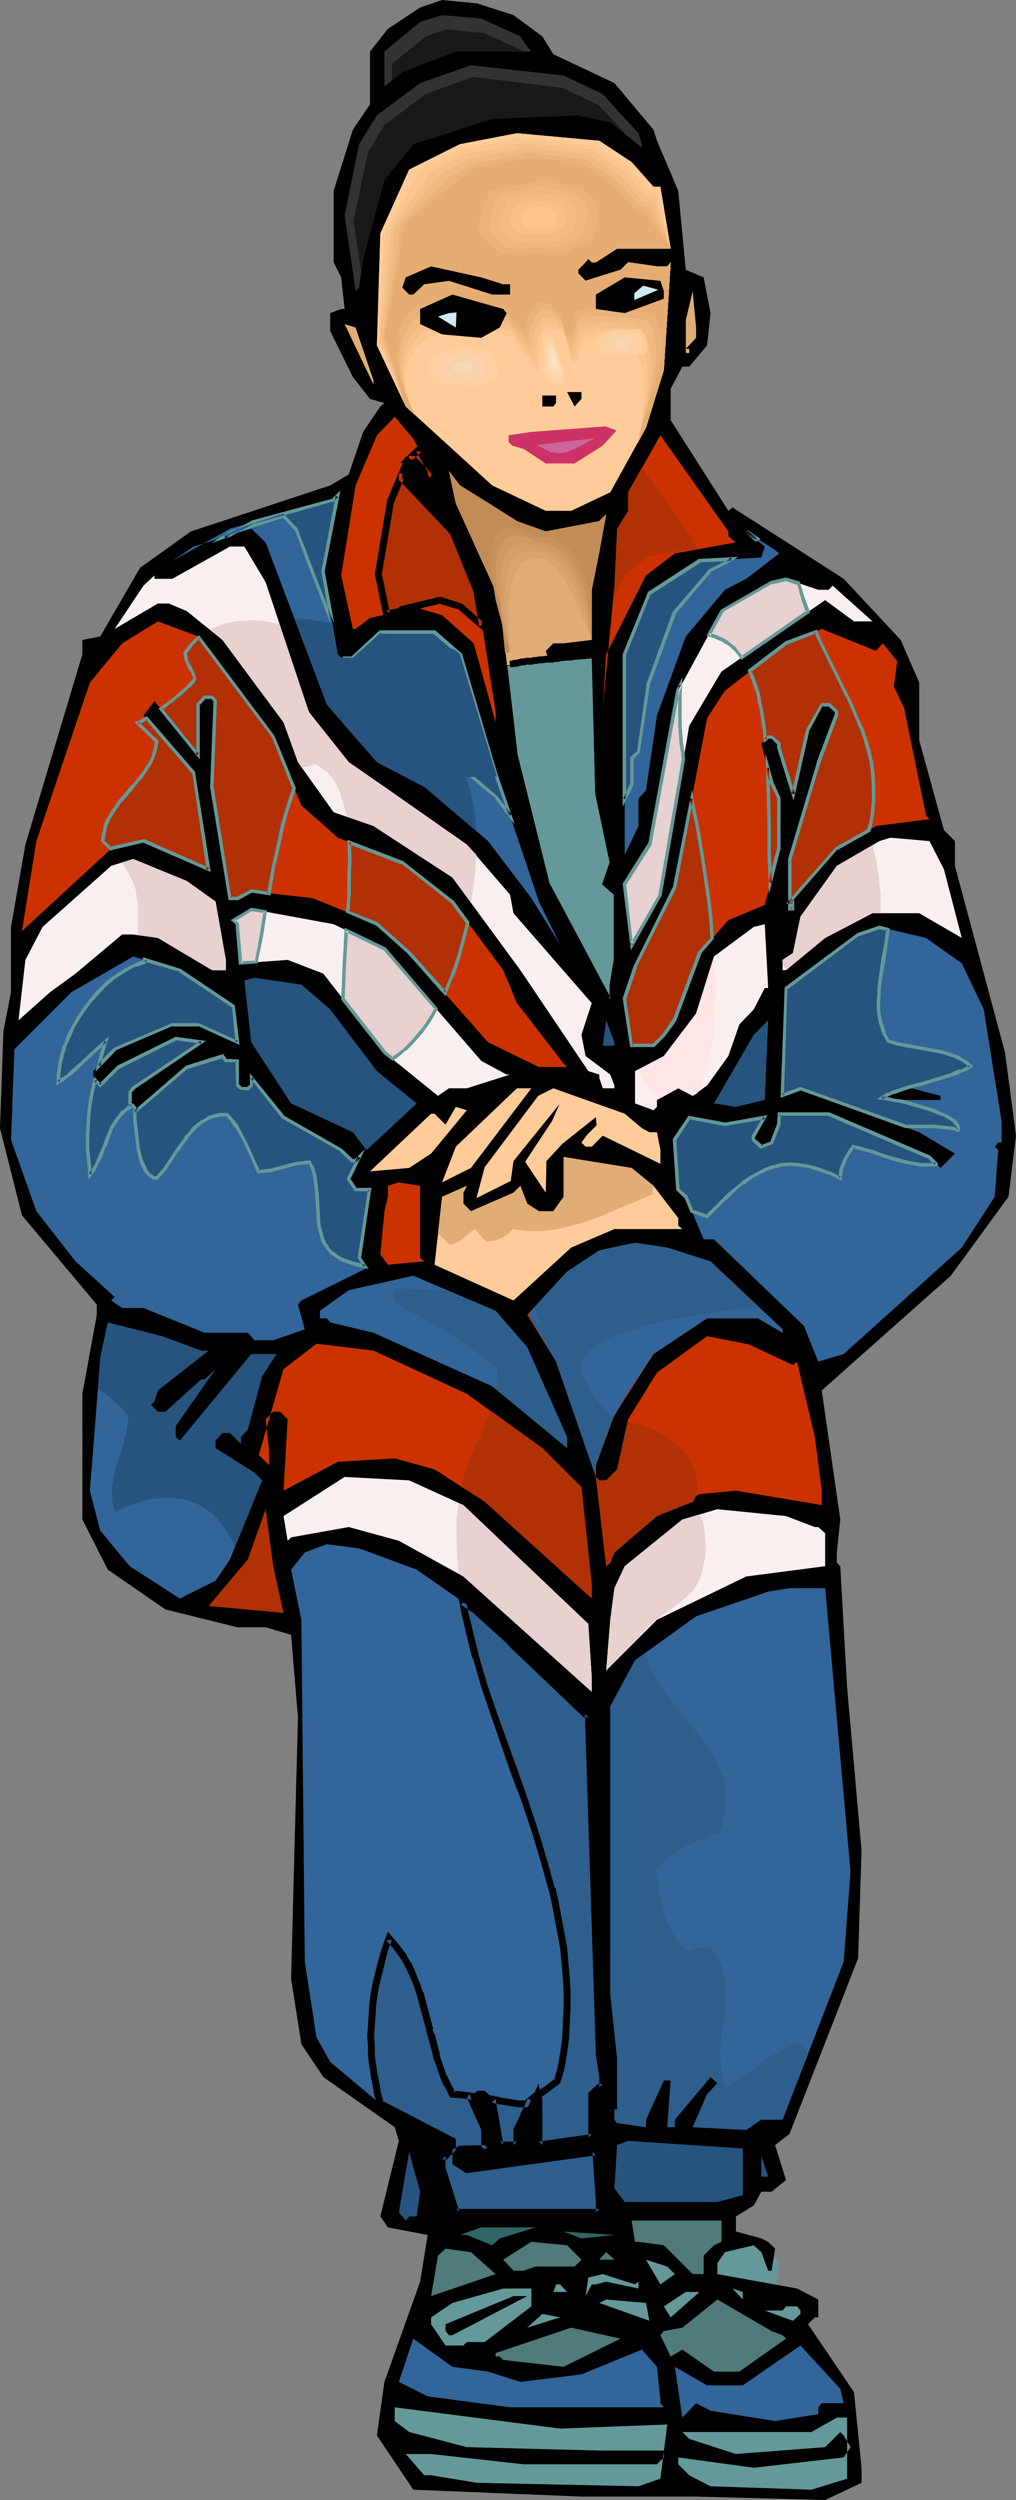 <?xml version="1.0" encoding="UTF-8" standalone="no"?>
<svg
   version="1.0"
   width="63.29mm"
   height="155.668mm"
   id="svg166"
   sodipodi:docname="Girl Sitting 3.wmf"
   xmlns:inkscape="http://www.inkscape.org/namespaces/inkscape"
   xmlns:sodipodi="http://sodipodi.sourceforge.net/DTD/sodipodi-0.dtd"
   xmlns="http://www.w3.org/2000/svg"
   xmlns:svg="http://www.w3.org/2000/svg">
  <rect width="100%" height="100%" fill="#808080" stroke="none"/>
  <sodipodi:namedview
     id="namedview166"
     pagecolor="#ffffff"
     bordercolor="#000000"
     borderopacity="0.25"
     inkscape:showpageshadow="2"
     inkscape:pageopacity="0.0"
     inkscape:pagecheckerboard="0"
     inkscape:deskcolor="#d1d1d1"
     inkscape:document-units="mm" />
  <defs
     id="defs1">
    <pattern
       id="WMFhbasepattern"
       patternUnits="userSpaceOnUse"
       width="6"
       height="6"
       x="0"
       y="0" />
  </defs>
  <path
     style="fill:#659999;fill-opacity:1;fill-rule:evenodd;stroke:none"
     d="m 167.607,535.836 1.616,-6.302 7.435,-1.131 6.788,3.717 -0.485,6.302 -12.122,-2.585 z"
     id="path1" />
  <path
     style="fill:#000000;fill-opacity:1;fill-rule:evenodd;stroke:none"
     d="m 120.897,3.555 6.788,5.009 2.586,4.201 14.385,6.787 9.213,10.988 0.808,2.585 5.01,11.796 1.778,18.583 4.202,1.778 1.616,8.403 -0.808,7.595 -4.202,5.009 h -1.616 l -2.748,5.171 v 7.433 l 13.577,21.33 0.97,-0.808 26.184,16.805 13.415,14.382 4.364,10.019 v 13.574 l 5.819,21.168 2.586,2.585 v 5.817 l 11.799,43.953 2.586,19.553 -1.778,14.382 -13.577,18.583 -30.386,26.986 4.364,30.379 -0.808,7.756 v 2.424 l 0.808,0.808 1.616,28.602 3.394,38.297 -0.808,25.37 -16.163,41.367 -3.394,2.585 2.586,8.241 -3.394,2.747 h -2.424 l -1.778,3.232 -4.202,2.585 v 3.555 l 5.98,1.616 1.616,0.808 1.616,1.616 -0.808,5.171 h -0.808 l -1.616,-4.363 -1.778,-1.616 -6.788,1.616 -1.778,2.585 v 2.585 l 18.749,3.393 5.01,2.585 v 4.201 h -0.808 l -1.616,1.616 10.829,15.998 1.778,17.775 v 3.555 l -8.566,4.04 -30.386,-0.808 h -26.992 l -39.599,-1.616 -8.566,-12.766 1.778,-12.604 8.405,-23.592 1.778,-10.988 -9.374,-1.778 -1.778,-2.585 4.364,-17.775 -0.97,-3.232 -16.809,-11.796 -5.172,-7.756 -2.424,-15.351 1.616,-61.566 -1.616,-19.391 -5.98,-1.778 H 55.923 L 38.952,378.77 25.375,369.397 19.395,357.601 v -29.571 l 3.394,-18.583 v -2.424 L 5.172,286.016 0,265.494 0.808,242.71 2.586,233.499 V 218.148 L 5.98,198.757 19.395,153.996 v -3.393 l 4.202,-0.808 9.374,-16.159 11.96,-8.564 32.81,-10.827 4.364,-2.585 3.394,-10.019 4.041,-5.979 0.97,-0.808 -3.394,-0.97 -4.041,-5.171 -5.334,-10.827 V 73.686 l 2.586,-0.97 h 0.808 L 80.329,65.283 78.551,61.728 V 44.922 l 4.526,-14.382 4.041,-5.979 V 12.119 L 91.319,6.787 98.916,1.778 104.088,0 l 8.243,0.808 z"
     id="path2" />
  <path
     style="fill:#323232;fill-opacity:1;fill-rule:evenodd;stroke:none"
     d="m 122.513,8.564 1.616,2.424 0.97,1.131 h -17.779 l -12.607,4.848 -4.202,3.393 v -8.241 l 8.405,-6.948 5.172,-1.616 9.213,0.808 z"
     id="path3" />
  <path
     style="fill:#323232;fill-opacity:1;fill-rule:evenodd;stroke:none"
     d="m 141.908,22.138 8.405,9.211 0.808,2.585 v 0.808 l -7.435,-5.979 -7.596,-1.616 -20.203,0.808 -18.587,5.979 -6.788,8.403 -5.01,18.583 -0.97,6.787 -0.808,0.808 -2.586,-17.775 3.394,-16.805 4.202,-6.787 10.182,-7.595 11.96,-4.201 21.82,2.424 z"
     id="path4" />
  <path
     style="fill:#ffcc99;fill-opacity:1;fill-rule:evenodd;stroke:none"
     d="m 148.697,38.136 5.172,5.817 h 1.616 l 2.424,14.543 h -12.607 l -5.01,3.232 h -0.97 l -0.808,-0.808 -2.424,2.585 v 0.808 l 1.778,1.778 8.243,-2.585 1.778,-1.778 6.788,0.97 h 2.424 l 0.808,-0.97 -1.616,25.37 -4.202,13.574 -8.405,15.19 -9.213,4.363 h -5.98 l -12.607,-5.979 -20.365,-18.583 -6.788,-14.382 0.808,-26.339 6.788,-15.028 11.96,-5.979 13.415,-2.585 19.395,1.778 z"
     id="path5" />
  <path
     style="fill:#ffcc99;fill-opacity:1;fill-rule:evenodd;stroke:none"
     d="M 97.623,97.601 96.976,96.308 96.491,95.016 96.168,93.884 95.845,92.753 95.683,91.622 v -0.97 -1.131 -0.97 l 0.162,-0.808 0.323,-0.97 0.323,-0.808 0.485,-0.808 0.97,-1.454 1.293,-1.454 1.455,-1.131 1.778,-1.131 1.94,-0.808 2.101,-0.646 2.101,-0.646 2.263,-0.323 2.263,-0.323 h 2.424 l 0.323,0.323 0.647,0.646 0.808,0.485 0.97,0.646 0.808,0.646 0.97,0.646 0.808,0.323 h 0.646 l 0.323,0.97 0.647,1.131 0.808,1.131 0.97,1.293 1.778,2.424 0.808,1.131 0.647,0.97 v -2.747 l 0.162,-2.747 0.162,-1.293 0.323,-1.293 0.323,-1.293 0.485,-1.131 h 3.071 l 2.101,2.262 0.162,1.293 0.162,1.131 0.162,0.97 v 0.808 l 0.162,0.485 0.323,0.323 0.162,0.162 h 0.162 l 0.323,-0.162 0.323,-0.323 0.162,-0.485 0.323,-0.485 0.323,-0.808 0.323,-0.808 0.323,-0.97 0.485,-1.131 1.293,-0.485 1.131,-0.485 1.131,-0.162 h 1.131 1.131 l 0.97,0.162 0.97,0.485 1.131,0.485 0.97,1.293 0.647,1.454 0.647,1.293 0.485,1.454 0.485,1.293 0.323,1.454 0.485,2.747 0.162,2.747 -0.162,2.909 -0.323,2.909 -0.485,2.909 1.94,-3.555 4.202,-13.574 1.616,-25.37 -0.808,0.97 h -2.424 l -6.788,-0.97 -1.778,1.778 -8.243,2.585 -1.778,-1.778 v -0.808 l 2.424,-2.585 0.808,0.808 h 0.97 l 5.01,-3.232 h 12.607 l -2.424,-14.543 h -1.616 l -5.172,-5.817 -7.596,-5.009 -19.395,-1.778 -13.415,2.585 -11.96,5.979 -6.788,15.028 -0.808,26.339 6.788,14.382 z"
     id="path6" />
  <path
     style="fill:#f9c691;fill-opacity:1;fill-rule:evenodd;stroke:none"
     d="M 97.623,97.601 96.976,96.308 96.491,95.016 96.006,93.884 95.845,92.753 95.522,91.622 v -1.131 l -0.162,-0.97 v -1.131 l 0.162,-0.97 0.162,-0.97 0.647,-1.616 0.808,-1.616 0.97,-1.454 1.455,-1.454 1.455,-0.97 1.616,-0.97 1.94,-0.808 2.101,-0.646 2.101,-0.485 2.263,-0.323 h 2.263 0.323 l 0.162,0.323 0.808,0.485 1.131,0.485 1.131,0.646 1.293,0.485 1.131,0.485 0.97,0.323 h 0.485 l 0.323,0.162 0.323,0.808 0.646,0.97 0.808,1.131 0.808,1.131 1.616,2.101 0.808,1.131 0.323,0.485 0.323,0.323 v -2.585 l 0.323,-2.424 0.162,-1.293 0.323,-1.131 0.485,-1.131 0.485,-1.131 h 3.071 l 0.97,1.131 1.131,1.131 0.162,1.293 0.162,1.131 0.162,0.97 0.162,0.646 0.323,0.646 0.162,0.323 0.162,0.162 h 0.323 l 0.162,-0.162 0.162,-0.323 0.323,-0.323 0.323,-0.646 0.162,-0.808 0.323,-0.808 0.323,-0.97 0.323,-1.131 1.455,-0.485 1.455,-0.323 1.455,-0.162 h 1.455 1.455 l 1.293,0.323 1.293,0.323 1.131,0.485 0.808,1.454 0.646,1.293 0.647,1.454 0.485,1.454 0.323,1.616 0.162,1.454 0.162,3.07 -0.162,3.07 -0.323,3.07 -0.97,5.979 1.94,-3.555 2.101,-6.787 2.101,-6.787 0.808,-12.604 0.808,-12.766 -0.323,0.485 -0.162,0.162 -0.323,0.323 h -2.424 l -3.394,-0.485 -3.394,-0.485 -0.808,0.97 -0.97,0.808 -4.202,1.293 -4.041,1.293 -0.97,-0.97 -0.808,-0.808 v -0.808 l 0.647,-0.646 0.647,-0.646 1.131,-1.293 0.808,0.808 h 0.97 l 5.01,-3.232 h 12.607 l -1.616,-6.787 -1.616,-6.464 h -1.778 l -2.424,-3.07 -2.586,-2.909 -7.596,-5.009 -8.889,-0.97 -4.364,-0.485 -4.526,-0.323 -6.627,1.293 -6.788,1.131 -5.172,2.747 -5.01,2.585 -8.243,14.22 -1.616,26.339 3.394,7.433 3.071,7.433 z"
     id="path7" />
  <path
     style="fill:#f4bf89;fill-opacity:1;fill-rule:evenodd;stroke:none"
     d="M 97.623,97.601 96.976,96.308 96.491,95.016 96.006,93.884 95.683,92.592 95.522,91.461 95.198,90.329 95.037,88.229 l 0.162,-1.939 0.323,-1.939 0.647,-1.778 0.808,-1.616 1.131,-1.293 1.293,-1.293 1.616,-1.131 1.616,-0.808 1.94,-0.808 2.101,-0.485 2.101,-0.323 2.424,-0.162 0.162,0.162 0.323,0.323 0.485,0.162 0.485,0.162 1.293,0.646 3.071,0.808 1.455,0.485 0.647,0.162 h 0.647 l 0.323,0.162 h 0.485 l 0.323,0.808 0.646,0.97 1.455,1.939 0.808,0.97 0.647,0.97 0.808,0.97 0.647,0.808 V 83.866 l 0.162,-1.131 0.162,-1.131 0.162,-1.131 0.647,-2.101 0.485,-0.97 0.485,-1.131 h 2.909 l 2.424,2.262 0.162,1.293 0.162,1.131 0.162,0.97 0.162,0.646 0.323,0.646 0.162,0.323 0.162,0.162 h 0.323 l 0.162,-0.162 0.162,-0.323 0.323,-0.485 0.162,-0.485 0.323,-0.808 0.323,-0.808 0.162,-0.97 0.323,-1.131 1.455,-0.485 1.778,-0.323 1.616,-0.162 h 1.778 l 1.778,0.162 1.778,0.162 1.455,0.485 1.131,0.485 0.808,1.293 0.808,1.454 0.485,1.616 0.323,1.616 0.323,1.454 v 1.616 1.778 1.616 l -0.485,3.393 -0.485,3.232 -0.646,3.232 -0.647,3.07 1.94,-3.555 2.101,-6.787 2.101,-6.787 0.808,-12.604 0.808,-12.766 -0.323,0.485 -0.162,0.162 -0.323,0.323 h -2.424 l -3.394,-0.485 -3.394,-0.485 -0.808,0.97 -0.97,0.808 -4.202,1.293 -4.041,1.293 -0.97,-0.97 -0.808,-0.808 v -0.808 l 0.647,-0.646 0.647,-0.646 1.131,-1.293 0.808,0.808 h 0.97 l 5.01,-3.232 h 12.607 l -1.94,-6.14 -2.101,-6.14 h -1.778 l -2.424,-2.909 -2.586,-2.909 -7.758,-5.171 -7.92,-0.808 -8.081,-0.808 -13.415,2.585 -4.202,2.101 -4.364,2.262 -4.687,6.787 -4.687,6.625 -2.586,26.339 3.233,7.595 2.909,7.756 z"
     id="path8" />
  <path
     style="fill:#efba82;fill-opacity:1;fill-rule:evenodd;stroke:none"
     d="m 97.623,97.601 -1.131,-2.585 -0.808,-2.424 -0.647,-2.262 -0.323,-2.262 -0.162,-2.101 0.323,-1.939 0.323,-1.939 0.647,-1.778 0.97,-1.454 1.131,-1.293 1.293,-1.293 1.455,-0.97 1.778,-0.808 1.94,-0.646 2.101,-0.323 h 2.263 l 0.323,0.162 0.323,0.162 0.647,0.162 0.647,0.162 1.616,0.485 3.717,0.808 1.616,0.323 0.808,0.162 0.647,0.162 h 0.485 0.323 l 0.323,0.808 0.647,0.808 1.293,1.778 1.616,1.616 0.647,0.97 0.647,0.808 v -1.293 l 0.162,-1.293 0.162,-0.97 0.323,-0.808 0.646,-1.939 0.647,-0.97 0.485,-0.97 h 3.071 l 0.97,0.97 1.131,1.131 0.323,1.454 0.162,1.131 0.162,0.808 0.323,0.808 0.323,0.646 0.162,0.323 0.323,0.162 h 0.162 l 0.162,-0.162 0.323,-0.323 0.162,-0.485 0.162,-0.485 0.323,-0.808 0.162,-0.808 0.162,-1.131 0.323,-1.131 0.646,-0.162 0.808,-0.323 1.94,-0.162 2.101,-0.162 h 2.101 l 2.101,0.162 1.94,0.323 0.97,0.162 0.808,0.162 0.647,0.323 0.647,0.323 0.808,1.293 0.646,1.616 0.323,1.454 0.323,1.778 0.162,1.616 v 1.778 l -0.162,1.778 -0.162,1.939 -0.646,3.555 -0.808,3.555 -0.808,3.393 -0.323,1.616 -0.323,1.454 1.94,-3.555 2.101,-6.787 2.101,-6.787 0.808,-12.604 0.808,-12.766 -0.323,0.485 -0.162,0.162 -0.323,0.323 h -2.424 l -3.394,-0.485 -3.394,-0.485 -0.808,0.97 -0.97,0.808 -4.202,1.293 -4.041,1.293 -0.97,-0.97 -0.808,-0.808 v -0.808 l 0.647,-0.646 0.647,-0.646 1.131,-1.293 0.808,0.808 h 0.97 l 5.01,-3.232 h 12.607 l -2.424,-5.656 -2.424,-5.494 h -1.778 l -5.01,-5.817 -7.758,-5.171 -7.112,-0.808 -7.273,-0.808 -13.415,2.585 -3.394,1.778 -3.556,1.939 -10.667,12.281 -1.616,13.25 -1.616,13.25 2.909,7.918 2.748,7.918 z"
     id="path9" />
  <path
     style="fill:#eab27a;fill-opacity:1;fill-rule:evenodd;stroke:none"
     d="m 97.623,97.601 -1.131,-2.585 -0.97,-2.424 -0.647,-2.424 -0.485,-2.262 -0.323,-2.262 v -2.101 l 0.323,-1.939 0.485,-1.778 0.647,-1.616 0.808,-1.454 1.131,-1.454 1.455,-0.97 1.616,-0.97 1.778,-0.646 0.97,-0.162 1.131,-0.162 0.97,-0.162 h 1.293 l 0.162,0.162 0.485,0.162 0.647,0.162 0.808,0.162 0.808,0.162 0.97,0.162 2.263,0.485 2.101,0.162 2.101,0.323 0.808,0.162 h 0.647 l 0.647,0.162 h 0.323 l 0.485,0.808 0.323,0.646 1.293,1.454 1.455,1.454 0.646,0.646 0.647,0.808 0.162,-1.131 0.162,-1.131 0.162,-0.808 0.323,-0.808 0.323,-0.808 0.485,-0.808 0.485,-0.808 0.647,-1.131 h 2.909 l 2.263,2.424 0.323,1.293 0.162,1.131 0.323,0.97 0.323,0.646 0.162,0.485 0.323,0.485 0.323,0.162 h 0.162 l 0.323,-0.162 0.162,-0.323 0.162,-0.485 0.162,-0.485 0.323,-0.808 0.162,-0.808 0.162,-1.131 0.162,-0.97 0.647,-0.323 0.97,-0.162 0.97,-0.162 1.131,-0.162 2.424,-0.162 2.424,0.162 2.424,0.162 2.263,0.162 1.131,0.323 0.808,0.162 0.808,0.162 0.646,0.323 0.808,1.454 0.485,1.616 0.485,1.616 0.162,1.778 v 1.778 l -0.162,1.939 -0.323,1.939 -0.323,1.939 -0.808,3.878 -0.97,3.878 -0.647,1.778 -0.323,1.616 -0.485,1.778 -0.323,1.454 1.94,-3.555 2.101,-6.787 2.101,-6.787 0.808,-12.604 0.808,-12.766 -0.323,0.485 -0.162,0.162 -0.323,0.323 h -2.424 l -3.394,-0.485 -3.394,-0.485 -0.808,0.97 -0.97,0.808 -4.202,1.293 -4.041,1.293 -0.97,-0.97 -0.808,-0.808 v -0.808 l 0.647,-0.646 0.647,-0.646 1.131,-1.293 0.808,0.808 h 0.97 l 5.01,-3.232 h 12.607 l -2.748,-5.009 -3.071,-5.009 h -1.616 l -1.131,-1.454 -1.455,-1.454 -2.586,-2.909 -1.778,-1.293 -1.94,-1.293 -3.717,-2.585 -6.465,-0.808 -3.233,-0.323 -3.233,-0.485 -6.627,1.293 -3.394,0.646 -3.394,0.485 -2.586,1.616 -2.748,1.454 -5.819,5.817 -5.98,5.656 -4.041,26.663 2.586,8.08 2.586,8.08 z"
     id="path10" />
  <path
     style="fill:#e5ad72;fill-opacity:1;fill-rule:evenodd;stroke:none"
     d="M 97.623,97.601 96.491,95.016 95.36,92.43 94.552,90.006 94.067,87.582 93.582,85.32 93.42,83.219 v -2.101 l 0.162,-1.939 0.485,-1.778 0.808,-1.616 0.97,-1.454 0.485,-0.646 0.647,-0.485 0.647,-0.646 0.808,-0.323 1.778,-0.808 0.808,-0.162 1.131,-0.162 0.97,-0.162 h 1.293 l 0.162,0.162 0.485,0.162 0.808,0.162 0.808,0.162 h 1.131 l 1.131,0.162 2.424,0.323 2.424,0.323 1.293,0.162 h 0.97 l 0.97,0.162 h 0.808 l 0.647,0.162 h 0.485 l 0.323,0.646 0.485,0.808 1.131,1.131 1.293,1.131 0.647,0.646 0.485,0.808 v -0.646 l 0.162,-0.646 0.162,-0.97 0.323,-0.646 0.323,-0.646 0.485,-0.646 0.485,-0.808 0.647,-0.808 0.485,-0.97 h 2.909 l 2.424,2.262 0.323,1.293 0.323,1.131 0.323,0.97 0.323,0.808 0.162,0.485 0.323,0.323 0.323,0.162 h 0.162 l 0.162,-0.162 0.323,-0.162 0.162,-0.485 0.162,-0.646 0.162,-0.808 v -0.808 l 0.162,-0.97 0.162,-1.131 0.808,-0.323 0.97,-0.162 1.131,-0.162 h 1.131 l 2.748,-0.162 2.909,0.162 2.909,0.162 1.293,0.162 1.293,0.162 0.97,0.162 1.131,0.323 0.808,0.162 0.647,0.323 0.808,1.454 0.485,1.616 0.323,1.778 v 1.778 1.939 l -0.323,1.939 -0.323,2.101 -0.485,2.101 -1.131,4.201 -1.293,4.04 -0.647,1.939 -0.485,1.778 -0.485,1.778 -0.323,1.454 1.94,-3.555 4.202,-13.574 1.616,-25.37 -0.808,0.97 h -2.424 l -6.788,-0.97 -1.778,1.778 -8.243,2.585 -1.778,-1.778 v -0.808 l 2.424,-2.585 0.808,0.808 h 0.97 l 5.01,-3.232 h 12.607 l -6.627,-8.888 h -1.616 l -5.01,-5.817 -7.596,-5.171 -11.152,-1.616 -13.577,2.424 -3.556,2.424 -13.253,10.503 -4.849,26.663 4.849,16.644 z"
     id="path11" />
  <path
     style="fill:#000000;fill-opacity:1;fill-rule:evenodd;stroke:none"
     d="m 118.473,66.899 h 1.616 v 2.424 h -4.202 l -10.182,-3.232 -5.819,0.808 -2.586,2.424 h -0.97 l -1.616,-1.616 0.808,-2.424 5.98,-2.585 11.799,2.585 z"
     id="path12" />
  <path
     style="fill:#000000;fill-opacity:1;fill-rule:evenodd;stroke:none"
     d="m 156.293,68.515 v 1.778 l -9.213,3.393 -6.788,-0.97 V 69.323 l 6.788,-4.04 8.405,0.808 z"
     id="path13" />
  <path
     style="fill:#e0ad77;fill-opacity:1;fill-rule:evenodd;stroke:none"
     d="m 163.89,79.503 -2.424,2.585 h 0.808 v 0.97 h -0.808 v -7.756 l 1.616,-6.787 0.808,8.564 z"
     id="path14" />
  <path
     style="fill:#000000;fill-opacity:1;fill-rule:evenodd;stroke:none"
     d="m 119.281,73.686 -1.616,3.393 -4.364,2.424 -9.213,-0.808 -5.172,-2.424 v -3.555 l 7.596,-3.393 11.96,3.393 z"
     id="path15" />
  <path
     style="fill:#ceeaf4;fill-opacity:1;fill-rule:evenodd;stroke:none"
     d="m 107.32,77.079 -4.202,-2.585 2.586,-0.808 1.778,-0.162 z"
     id="path16" />
  <path
     style="fill:#ceeaf4;fill-opacity:1;fill-rule:evenodd;stroke:none"
     d="m 149.343,70.615 5.657,-2.424 -3.556,-0.97 -2.101,1.778 z"
     id="path17" />
  <path
     style="fill:#e0ad77;fill-opacity:1;fill-rule:evenodd;stroke:none"
     d="m 87.925,89.521 v 0.97 l -6.788,-14.22 2.586,0.808 z"
     id="path18" />
  <path
     style="fill:#000000;fill-opacity:1;fill-rule:evenodd;stroke:none"
     d="m 136.898,93.884 -1.616,1.778 -1.778,-3.393 h 3.394 z"
     id="path19" />
  <path
     style="fill:#000000;fill-opacity:1;fill-rule:evenodd;stroke:none"
     d="m 130.918,94.854 -0.647,0.808 h -2.586 v -2.585 h 3.233 z"
     id="path20" />
  <path
     style="fill:#cc3200;fill-opacity:1;fill-rule:evenodd;stroke:none"
     d="m 101.502,110.852 v 1.778 l -4.202,-4.525 h -1.778 l -0.808,1.939 v 2.585 l 11.799,12.443 5.819,14.543 4.364,27.955 v 2.424 l -5.172,-18.583 -7.435,-6.625 -5.98,-1.778 -10.991,2.424 -3.394,2.585 h -0.647 l -2.748,-12.604 3.394,-21.168 5.01,-11.796 4.202,-4.363 4.364,5.171 z"
     id="path21" />
  <path
     style="fill:#cc3265;fill-opacity:1;fill-rule:evenodd;stroke:none"
     d="m 141.908,104.873 -6.627,4.201 h -6.788 l -5.172,-3.393 -2.748,-0.808 -0.808,-0.808 v -1.616 l 5.334,-0.808 17.456,-1.293 2.586,0.97 z"
     id="path22" />
  <path
     style="fill:#cc3200;fill-opacity:1;fill-rule:evenodd;stroke:none"
     d="m 171.486,126.203 1.778,1.454 -14.385,2.585 -6.788,5.171 -9.374,18.583 -0.808,12.604 2.748,-28.763 0.647,-13.412 2.586,-4.201 v -4.363 l 7.596,-13.412 16.001,22.623 z"
     id="path23" />
  <path
     style="fill:#ffffff;fill-opacity:1;fill-rule:evenodd;stroke:none"
     d="m 129.302,104.873 h 6.788 z"
     id="path24" />
  <path
     style="fill:#e0ad77;fill-opacity:1;fill-rule:evenodd;stroke:none"
     d="m 121.705,122.648 6.788,2.424 12.607,-2.424 1.616,-1.616 -3.394,17.775 v 11.796 l -6.627,0.808 h -2.424 l -1.778,1.778 0.808,2.424 10.021,-0.808 0.97,31.995 3.394,16.159 -1.778,5.171 2.748,2.424 v 15.351 l -0.97,5.817 v 3.393 l -14.385,-26.986 -7.596,-30.541 -4.041,-36.358 -10.344,-22.784 -1.616,-7.595 2.586,3.393 z"
     id="path25" />
  <path
     style="fill:#326599;fill-opacity:1;fill-rule:evenodd;stroke:none"
     d="m 79.52,153.996 0.808,0.808 h 2.748 l 6.465,-5.979 h 12.769 l 5.98,5.171 8.405,27.794 10.182,30.379 5.01,10.18 -6.788,-10.988 -10.182,-13.412 -15.031,-12.766 -11.152,-5.817 -11.799,-13.574 -14.385,-38.136 -3.394,-3.232 -13.577,4.201 -5.01,3.393 13.577,-7.595 24.406,-6.787 0.97,-0.97 -3.394,17.775 z"
     id="path26" />
  <path
     style="fill:#326599;fill-opacity:1;fill-rule:evenodd;stroke:none"
     d="m 183.447,130.242 -7.758,5.979 -5.01,2.585 -9.213,10.988 -6.788,18.583 -2.586,17.613 -1.778,1.939 v 6.464 l -3.233,6.787 v -47.185 l 5.819,-14.382 11.799,-7.595 14.546,-0.808 0.808,-2.585 -4.364,-3.555 6.788,4.363 z"
     id="path27" />
  <path
     style="fill:#f9efef;fill-opacity:1;fill-rule:evenodd;stroke:none"
     d="m 62.55,137.029 10.182,30.541 9.374,11.796 8.405,5.817 19.395,13.574 10.182,11.796 0.808,4.363 18.425,21.168 -2.424,7.433 0.97,5.009 5.819,4.363 0.97,2.585 v 0.646 h -2.748 l -0.808,-2.424 v -0.808 l -2.586,-0.808 -16.001,-23.754 -16.001,-21.815 -18.587,-12.119 -9.374,-3.232 -8.405,-11.796 -3.394,-9.372 -14.385,-19.391 -8.405,-6.787 -4.202,-1.778 h -2.586 l -10.182,5.979 6.788,-10.18 2.586,-2.424 v 0.808 h 4.202 l 13.577,-7.595 h 3.394 z"
     id="path28" />
  <path
     style="fill:#f9efef;fill-opacity:1;fill-rule:evenodd;stroke:none"
     d="m 195.084,138.807 0.97,-0.97 9.374,8.403 h -4.364 l -6.788,-5.009 -24.406,16.805 -7.596,12.766 -6.788,39.751 -6.788,11.796 -1.616,-14.22 5.819,-9.372 6.788,-36.196 10.182,-18.745 11.799,-6.787 3.394,-0.808 7.596,2.585 z"
     id="path29" />
  <path
     style="fill:#cc3200;fill-opacity:1;fill-rule:evenodd;stroke:none"
     d="m 64.328,173.387 6.627,16.159 8.566,7.595 15.193,5.817 11.799,9.211 11.96,16.159 3.233,7.756 10.991,14.22 0.808,0.808 h -6.627 l -11.96,-5.817 -18.587,-21.007 -7.596,-6.787 -15.193,-6.14 -14.385,-1.616 -3.233,1.616 h -1.778 l -4.202,-26.178 0.808,-20.199 -0.808,-0.97 h -1.778 l -1.455,1.778 v 11.796 l -10.344,-12.604 -2.586,3.393 11.799,13.412 3.556,22.784 -15.355,-6.625 -7.596,1.778 -21.012,19.391 3.394,-21.168 12.607,-37.328 7.596,-9.211 8.405,-5.171 9.536,3.555 z"
     id="path30" />
  <path
     style="fill:#cc3200;fill-opacity:1;fill-rule:evenodd;stroke:none"
     d="m 207.852,151.411 3.394,4.201 -0.808,5.979 2.424,5.009 5.172,25.37 0.808,0.808 -12.607,1.616 -9.213,5.333 -11.152,12.443 h 0.808 v 1.778 h -0.808 v -11.796 l 6.788,-22.784 4.364,-10.988 v -0.808 l -1.94,-1.778 h -1.616 l -3.233,5.979 -3.556,15.028 -3.233,-10.988 v -0.808 l -1.778,-1.616 h -0.808 l -1.616,1.616 2.424,9.372 1.778,3.555 v 11.796 l -3.394,13.25 -8.566,3.555 -6.788,7.756 -5.819,15.836 -2.586,3.393 -2.424,2.585 h -5.172 l -1.616,-10.988 2.424,-7.595 9.374,-18.583 7.596,-39.913 4.202,-6.464 14.385,-11.15 8.405,-3.393 12.769,5.171 z"
     id="path31" />
  <path
     style="fill:#f9efef;fill-opacity:1;fill-rule:evenodd;stroke:none"
     d="m 222.237,204.574 4.202,16.159 -10.021,-5.817 h -10.991 l -11.152,5.817 -9.213,7.595 h -0.808 v -2.424 l 2.424,-1.616 1.778,-8.564 8.566,-11.958 10.021,-5.817 2.586,-0.808 9.213,0.808 z"
     id="path32" />
  <path
     style="fill:#f9efef;fill-opacity:1;fill-rule:evenodd;stroke:none"
     d="m 50.751,212.169 2.424,13.735 v 2.424 h -3.233 l -12.769,-7.595 -5.819,-0.808 h -2.586 l -10.991,9.211 -5.98,4.363 -7.435,6.625 1.616,-14.22 4.041,-7.756 16.163,-14.382 5.172,-1.616 12.607,5.171 z"
     id="path33" />
  <path
     style="fill:#f9efef;fill-opacity:1;fill-rule:evenodd;stroke:none"
     d="m 90.511,223.319 22.789,26.339 5.98,3.232 h 0.808 l -10.182,3.232 h -4.202 l -2.586,1.778 -12.607,-10.18 -14.385,-18.583 -8.405,-3.232 -10.991,0.808 -0.808,-9.211 -0.97,-0.97 4.202,-2.585 19.395,3.555 z"
     id="path34" />
  <path
     style="fill:#f9efef;fill-opacity:1;fill-rule:evenodd;stroke:none"
     d="m 180.052,232.53 -2.586,5.009 -3.394,3.555 -2.586,7.433 -5.01,6.948 -3.394,2.424 -3.394,-1.778 -5.01,2.747 v 1.616 l -0.808,0.808 -4.364,-1.616 v -7.595 l 6.788,-3.555 7.596,-10.019 4.202,-13.412 9.374,-6.948 2.586,-0.646 0.808,15.028 z"
     id="path35" />
  <path
     style="fill:#326599;fill-opacity:1;fill-rule:evenodd;stroke:none"
     d="m 226.439,226.712 5.172,10.827 4.202,26.339 v 5.009 h -0.808 l -0.808,0.97 0.808,0.808 -0.808,10.988 -7.758,11.958 -27.8,25.047 -5.98,1.778 -3.394,-8.403 -21.173,-20.36 h -2.424 l -4.202,-10.019 -1.778,-1.778 -0.808,-11.635 3.394,-5.333 8.405,1.778 9.374,-1.778 -2.586,4.363 v 0.97 l 1.778,1.616 2.424,-0.97 1.778,-4.201 v -2.585 h 11.637 l 23.759,10.18 2.586,2.585 3.394,-3.393 -8.405,-5.009 -27.961,-10.342 -4.202,1.778 0.808,-25.37 16.971,-12.604 5.01,-1.778 10.991,2.585 z"
     id="path36" />
  <path
     style="fill:#326599;fill-opacity:1;fill-rule:evenodd;stroke:none"
     d="m 54.953,236.893 0.97,8.403 -9.213,-4.201 H 40.568 l -13.577,5.817 -5.01,5.171 v 1.616 l 1.616,1.778 4.202,-4.363 13.577,-6.787 5.98,0.97 -16.001,10.827 -0.808,0.97 v 2.585 l 1.616,1.616 11.799,-10.18 8.405,-2.585 0.808,1.131 h 2.748 v 5.817 l 0.808,0.646 h 1.616 l 0.808,-0.646 v -1.778 l 7.596,9.211 13.577,7.756 2.748,2.585 h 0.647 l 0.808,-0.97 -2.424,5.171 1.616,2.424 h 3.394 l -2.586,16.159 1.778,2.424 -15.355,7.595 -0.808,0.97 1.616,5.817 -7.435,2.585 h -4.364 l -1.616,-1.778 H 48.165 l -14.385,-5.817 h -5.01 l -2.586,-1.778 0.808,-0.808 -9.213,-8.403 -9.213,-11.796 -5.98,-16.805 0.808,-21.33 13.415,-13.412 14.546,-8.403 10.991,3.232 z"
     id="path37" />
  <path
     style="fill:#26547f;fill-opacity:1;fill-rule:evenodd;stroke:none"
     d="m 77.743,237.539 10.991,14.543 9.374,7.595 -11.799,10.988 -3.233,-4.201 -14.546,-6.787 -9.374,-14.382 -1.616,-14.543 2.424,-0.646 10.991,1.616 z"
     id="path38" />
  <path
     style="fill:#26547f;fill-opacity:1;fill-rule:evenodd;stroke:none"
     d="m 144.656,246.103 h -2.748 l 0.808,-5.979 1.94,5.171 z"
     id="path39" />
  <path
     style="fill:#26547f;fill-opacity:1;fill-rule:evenodd;stroke:none"
     d="m 173.264,260.485 -5.172,-0.808 9.374,-16.159 3.394,-3.393 -0.808,18.745 z"
     id="path40" />
  <path
     style="fill:#000000;fill-opacity:1;fill-rule:evenodd;stroke:none"
     d="m 221.429,257.899 v 0.97 h -10.991 l -4.202,-1.778 -5.98,0.808 h -2.424 l 0.808,-3.232 16.001,1.454 z"
     id="path41" />
  <path
     style="fill:#ffcc99;fill-opacity:1;fill-rule:evenodd;stroke:none"
     d="m 110.876,274.866 -6.788,3.393 3.233,-8.403 14.385,-13.735 h 3.394 z"
     id="path42" />
  <path
     style="fill:#ffcc99;fill-opacity:1;fill-rule:evenodd;stroke:none"
     d="m 151.121,265.494 1.778,0.97 h 1.778 l 0.808,4.201 v 3.232 l -13.577,-6.625 -2.586,2.585 h -1.455 l -0.97,-0.97 1.293,-1.778 2.263,-2.262 -0.162,-1.939 -7.92,6.302 -3.717,4.04 -0.162,7.433 -4.849,-7.272 6.303,-9.534 1.778,-4.04 -10.829,13.412 -0.647,4.686 -8.081,4.04 1.94,-7.272 12.607,-16.805 3.556,-1.778 16.809,5.979 z"
     id="path43" />
  <path
     style="fill:#ffcc99;fill-opacity:1;fill-rule:evenodd;stroke:none"
     d="m 101.502,271.473 -5.172,3.393 -9.213,0.808 14.385,-13.574 h 0.808 l 2.586,2.585 2.424,-4.201 2.586,0.808 z"
     id="path44" />
  <path
     style="fill:#ffcc99;fill-opacity:1;fill-rule:evenodd;stroke:none"
     d="m 153.869,279.068 5.819,7.595 v 1.778 l 0.97,0.808 h -16.001 l -10.182,4.363 -13.577,12.443 -18.587,-8.403 1.778,-15.998 5.819,-2.585 -0.808,1.616 v 2.585 l 1.778,1.778 10.021,-4.363 1.616,-1.616 1.616,4.201 2.748,1.778 h 3.394 l 2.424,-3.393 v -9.372 l 16.001,2.585 z"
     id="path45" />
  <path
     style="fill:#cc3200;fill-opacity:1;fill-rule:evenodd;stroke:none"
     d="m 98.916,296.035 0.97,0.808 -8.566,0.808 -1.778,-2.424 0.97,-10.18 0.808,-3.393 v -2.585 l 2.586,-0.808 5.01,0.808 z"
     id="path46" />
  <path
     style="fill:#cc3200;fill-opacity:1;fill-rule:evenodd;stroke:none"
     d="m 167.284,296.843 16.971,15.998 v 0.808 l -5.819,-3.393 h -11.96 l -12.607,8.403 -9.213,14.382 -4.364,11.796 v 2.747 l 0.808,0.808 h 1.616 l 2.586,-2.585 2.586,-11.796 6.788,-10.988 11.799,-8.564 9.859,1.939 10.344,4.848 0.97,-0.808 4.202,17.775 1.616,12.604 v 3.393 l -20.203,-3.393 -8.566,0.808 -10.021,5.171 -10.021,8.564 -0.97,2.424 -0.97,0.808 -2.424,-21.007 -9.374,-27.147 -6.788,-10.988 9.374,-10.18 7.596,-5.009 8.405,-1.778 7.596,1.131 z"
     id="path47" />
  <path
     style="fill:#326599;fill-opacity:1;fill-rule:evenodd;stroke:none"
     d="m 124.13,317.042 9.374,21.168 v 2.585 l -17.617,-14.543 -27.961,-12.604 -10.182,-2.424 -0.808,-0.97 H 75.318 v -1.778 l 6.788,-4.848 15.193,-3.393 19.395,8.241 z"
     id="path48" />
  <path
     style="fill:#26547f;fill-opacity:1;fill-rule:evenodd;stroke:none"
     d="M 47.357,317.85 H 49.135 l -11.96,9.372 -0.808,2.585 -0.808,0.808 1.616,1.616 h 1.778 l 8.405,-7.595 h 0.808 l 2.586,-2.424 -9.374,13.412 v 2.585 l 0.97,0.808 16.809,-20.36 h 5.98 l -3.394,5.171 -3.394,12.604 -1.616,1.778 v 1.616 l -2.586,-2.585 h -1.778 l -1.616,1.778 v 1.778 l 9.213,5.817 1.778,1.778 -7.596,18.583 -3.394,5.009 -8.405,4.201 -11.799,-7.595 -6.95,-8.403 -2.424,-9.372 2.424,-31.349 1.778,-8.241 12.769,3.232 z"
     id="path49" />
  <path
     style="fill:#cc3200;fill-opacity:1;fill-rule:evenodd;stroke:none"
     d="m 109.906,328.03 17.779,12.766 9.213,9.211 2.424,22.946 v 3.232 l -25.214,-22.784 -11.799,-7.595 -9.374,-2.585 -13.415,0.808 -12.769,6.787 0.97,-16.805 -1.778,-1.778 h -1.616 l -1.778,1.778 0.808,7.433 v 3.393 l -2.424,-2.424 5.819,-20.199 7.758,-5.979 13.415,1.616 z"
     id="path50" />
  <path
     style="fill:#f9efef;fill-opacity:1;fill-rule:evenodd;stroke:none"
     d="m 109.098,354.208 29.416,27.955 0.808,12.604 v 3.393 l -30.224,-27.147 -15.193,-8.403 -11.799,-3.232 -13.577,2.424 -0.808,0.808 -0.97,-5.817 14.385,-9.211 15.193,0.808 z"
     id="path51" />
  <path
     style="fill:#b23005;fill-opacity:1;fill-rule:evenodd;stroke:none"
     d="m 66.752,379.578 -17.617,-1.616 9.213,-10.988 4.202,-11.796 1.778,13.412 z"
     id="path52" />
  <path
     style="fill:#f9efef;fill-opacity:1;fill-rule:evenodd;stroke:none"
     d="m 191.851,359.379 h 0.808 l 1.616,1.454 v 7.756 l -18.587,2.424 -21.012,10.18 -11.96,11.958 0.97,-11.958 0.97,-7.433 2.424,-5.171 13.577,-10.988 8.243,-2.424 16.163,1.616 z"
     id="path53" />
  <path
     style="fill:#326599;fill-opacity:1;fill-rule:evenodd;stroke:none"
     d="m 98.108,369.397 13.415,9.372 8.566,7.595 17.779,16.967 h 0.647 l 2.586,80.149 0.808,5.333 v 2.424 h -0.808 l -1.778,1.616 v 10.18 l -12.445,1.778 v -14.543 l -5.172,10.988 v 3.555 h -4.041 l -1.778,-11.15 -1.778,-1.616 h -1.778 l -1.455,1.616 3.233,7.595 v 3.555 l 0.808,0.808 h -6.627 l -0.97,0.808 v 2.585 l 2.586,1.616 30.386,-4.201 0.808,11.796 v 2.424 h -33.78 l -3.233,-10.827 v -2.424 h 0.808 l 1.616,-1.778 v -1.778 l -17.779,-9.372 -10.991,-9.211 -3.233,-5.817 -2.748,-17.775 -0.808,-80.472 -2.424,-11.796 3.233,-4.04 5.172,-1.939 7.596,0.97 z"
     id="path54" />
  <path
     style="fill:#326599;fill-opacity:1;fill-rule:evenodd;stroke:none"
     d="m 200.256,440.497 -1.616,21.168 -14.385,37.166 h -5.01 l -3.556,2.424 -12.607,-0.646 3.394,-7.756 2.424,-2.585 -1.616,-1.454 -8.405,10.019 v 1.778 h -1.778 l 0.808,-10.988 h -1.616 l -4.202,9.211 v 1.778 l -6.788,-0.97 -0.647,-0.808 v -2.424 h 0.647 v -11.958 l -1.616,-15.19 v -67.707 l 5.819,-10.827 14.385,-10.342 16.971,-5.817 5.01,-0.808 h 8.405 z"
     id="path55" />
  <path
     style="fill:#26547f;fill-opacity:1;fill-rule:evenodd;stroke:none"
     d="m 174.88,516.607 -5.98,1.616 h -21.82 l -2.424,-3.232 0.647,-10.18 2.586,-0.97 26.992,1.778 z"
     id="path56" />
  <path
     style="fill:#26547f;fill-opacity:1;fill-rule:evenodd;stroke:none"
     d="m 98.108,521.616 h -1.778 l -0.808,0.97 -1.616,-1.939 2.424,-14.22 2.586,9.372 z"
     id="path57" />
  <path
     style="fill:#26547f;fill-opacity:1;fill-rule:evenodd;stroke:none"
     d="m 179.244,512.244 v -4.848 l 1.616,4.848 z"
     id="path58" />
  <path
     style="fill:#517a7a;fill-opacity:1;fill-rule:evenodd;stroke:none"
     d="m 169.87,527.595 -1.778,0.808 -2.424,2.424 v 4.363 h -2.586 l -6.788,-6.787 -5.98,-0.808 h -0.808 l -0.808,-5.009 h 21.173 z"
     id="path59" />
  <path
     style="fill:#326666;fill-opacity:1;fill-rule:evenodd;stroke:none"
     d="m 117.664,526.787 -1.778,1.616 -5.98,-2.424 h -1.616 l 5.01,-1.778 h 12.769 z"
     id="path60" />
  <path
     style="fill:#326666;fill-opacity:1;fill-rule:evenodd;stroke:none"
     d="m 136.898,526.787 -4.202,-1.616 11.96,0.808 z"
     id="path61" />
  <path
     style="fill:#517a7a;fill-opacity:1;fill-rule:evenodd;stroke:none"
     d="m 136.898,531.796 -1.616,1.616 h -9.213 l -2.748,0.97 h -2.424 l -2.424,-2.585 6.627,-4.201 8.405,0.808 z"
     id="path62" />
  <path
     style="fill:#517a7a;fill-opacity:1;fill-rule:evenodd;stroke:none"
     d="m 116.695,535.19 -15.193,5.171 1.616,-9.534 1.778,-1.616 5.98,0.808 z"
     id="path63" />
  <path
     style="fill:#517a7a;fill-opacity:1;fill-rule:evenodd;stroke:none"
     d="m 141.1,531.796 1.616,-1.778 1.94,1.778 z"
     id="path64" />
  <path
     style="fill:#659999;fill-opacity:1;fill-rule:evenodd;stroke:none"
     d="m 158.879,535.19 -3.394,2.424 -3.394,-5.817 5.01,1.616 z"
     id="path65" />
  <path
     style="fill:#659999;fill-opacity:1;fill-rule:evenodd;stroke:none"
     d="m 150.313,536.967 v 1.616 l -7.596,-1.616 -2.424,0.646 h -0.97 l -1.455,2.747 0.647,-4.363 3.394,-0.808 7.596,2.424 z"
     id="path66" />
  <path
     style="fill:#659999;fill-opacity:1;fill-rule:evenodd;stroke:none"
     d="m 133.504,539.391 h -3.233 l 0.647,-1.778 h 0.97 z"
     id="path67" />
  <path
     style="fill:#659999;fill-opacity:1;fill-rule:evenodd;stroke:none"
     d="m 125.099,542.785 -10.991,8.403 h -4.202 l -0.808,0.808 h -4.202 l -3.394,-5.009 v -1.616 l 5.01,-3.393 11.96,-3.393 h 6.627 z"
     id="path68" />
  <path
     style="fill:#659999;fill-opacity:1;fill-rule:evenodd;stroke:none"
     d="m 174.88,541.169 -2.424,-2.585 2.424,0.808 z"
     id="path69" />
  <path
     style="fill:#659999;fill-opacity:1;fill-rule:evenodd;stroke:none"
     d="m 157.91,545.37 -1.616,-2.585 5.172,-3.393 h 3.233 z"
     id="path70" />
  <path
     style="fill:#000000;fill-opacity:1;fill-rule:evenodd;stroke:none"
     d="m 106.512,549.571 h -0.808 l -0.808,-0.97 v -1.616 l 16.001,-6.625 h 3.233 z"
     id="path71" />
  <path
     style="fill:#659999;fill-opacity:1;fill-rule:evenodd;stroke:none"
     d="m 152.899,546.178 -11.799,-4.201 1.616,-0.808 9.374,0.808 z"
     id="path72" />
  <path
     style="fill:#517a7a;fill-opacity:1;fill-rule:evenodd;stroke:none"
     d="m 184.255,549.571 0.808,0.808 -10.991,7.756 h -5.98 l -7.435,-5.171 -2.748,1.616 -2.424,-5.009 0.808,-0.97 4.364,-0.808 8.243,-6.625 12.769,7.433 z"
     id="path73" />
  <path
     style="fill:#659999;fill-opacity:1;fill-rule:evenodd;stroke:none"
     d="m 188.457,543.754 v 0.808 l -1.778,1.616 -6.627,-2.424 h 4.202 l 0.808,-0.97 h 2.586 z"
     id="path74" />
  <path
     style="fill:#659999;fill-opacity:1;fill-rule:evenodd;stroke:none"
     d="m 124.13,547.794 3.556,-3.232 4.202,0.808 z"
     id="path75" />
  <path
     style="fill:#517a7a;fill-opacity:1;fill-rule:evenodd;stroke:none"
     d="m 132.696,557.005 -14.223,-1.616 -0.808,-0.808 h -0.97 v -0.808 l 17.779,-5.979 11.637,2.585 z"
     id="path76" />
  <path
     style="fill:#326599;fill-opacity:1;fill-rule:evenodd;stroke:none"
     d="m 114.917,558.136 7.596,2.424 14.385,-1.778 14.223,-5.817 3.556,4.04 0.808,7.756 v 0.808 l 0.808,0.97 h -36.204 l -19.395,-2.585 -6.788,-3.393 3.394,-10.18 9.213,6.625 z"
     id="path77" />
  <path
     style="fill:#326599;fill-opacity:1;fill-rule:evenodd;stroke:none"
     d="m 198.64,565.569 h -5.172 l -0.808,0.97 v 1.616 l -10.182,1.616 -15.193,-2.424 -3.394,-1.778 -3.233,3.393 -1.778,-11.958 7.596,4.363 h 8.405 l 13.577,-9.372 9.374,10.18 z"
     id="path78" />
  <path
     style="fill:#659999;fill-opacity:1;fill-rule:evenodd;stroke:none"
     d="m 157.101,570.578 -1.616,12.766 -5.172,1.778 -37.982,-0.808 -10.829,-1.778 h -1.616 l -4.364,-5.009 h 5.98 l 21.82,2.424 h 31.356 l 1.616,-1.616 v -1.616 h -15.193 l -31.194,-0.808 -13.577,-3.555 -3.394,-2.585 v -3.232 l 38.952,5.009 z"
     id="path79" />
  <path
     style="fill:#659999;fill-opacity:1;fill-rule:evenodd;stroke:none"
     d="m 199.448,583.344 -8.405,2.585 -23.759,-0.808 -5.01,-2.585 -2.586,-2.585 v -1.616 l 17.779,2.424 21.173,-2.424 1.616,-2.424 -1.616,-2.747 -0.808,-0.808 -3.556,3.555 -21.012,1.616 -10.991,-3.555 -1.616,-1.616 h 30.386 l 5.98,-3.393 h 2.424 z"
     id="path80" />
  <path
     style="fill:#26547f;fill-opacity:1;fill-rule:evenodd;stroke:none"
     d="m 78.227,146.886 -8.566,-22.461 -2.909,-3.07 -12.284,3.878 -1.616,1.131 1.131,-0.485 5.495,-3.07 19.072,-5.171 0.97,-0.97 -3.394,17.775 z m 41.861,44.922 -3.233,-4.04 -13.577,-11.635 -9.859,-5.333 -10.829,-12.119 -1.293,-3.878 h 1.778 l 6.465,-5.979 h 12.769 l 5.98,5.171 8.405,27.794 z"
     id="path81" />
  <path
     style="fill:#659999;fill-opacity:1;fill-rule:evenodd;stroke:none"
     d="m 77.904,147.048 0.808,-0.162 -8.728,-22.623 -3.233,-3.393 -12.445,4.04 -4.526,2.909 4.202,-1.454 h 0.162 l 5.495,-3.07 v 0 l 19.072,-5.332 0.97,-0.97 -0.647,-0.323 -3.394,17.775 2.263,12.604 0.808,-0.162 -2.263,-12.443 v 0 l 3.717,-19.068 -1.94,1.939 h 0.162 l -19.072,5.171 -5.495,3.07 v 0 l -1.131,0.323 0.323,0.808 1.616,-1.131 v 0.162 l 12.122,-3.878 -0.323,-0.162 2.909,3.07 v -0.162 l 8.566,22.461 0.808,-0.162 z"
     id="path82" />
  <path
     style="fill:#659999;fill-opacity:1;fill-rule:evenodd;stroke:none"
     d="m 119.766,191.97 0.647,-0.323 -3.233,-4.201 -13.577,-11.635 -10.021,-5.333 v 0 l -10.667,-12.119 0.162,0.162 -1.455,-3.878 -0.323,0.646 h 1.94 l 6.627,-6.14 h -0.323 12.769 -0.323 l 6.142,5.171 -0.162,-0.162 8.243,27.794 3.556,10.019 1.455,2.101 -4.202,-12.281 -8.243,-27.955 -6.303,-5.494 H 89.38 l -6.627,6.14 h 0.323 -2.424 l 1.616,4.525 10.829,12.119 10.021,5.333 h -0.162 l 13.738,11.473 h -0.162 l 4.687,6.14 z"
     id="path83" />
  <path
     style="fill:#26547f;fill-opacity:1;fill-rule:evenodd;stroke:none"
     d="m 172.294,131.535 -0.646,0.485 -4.526,2.262 -8.405,10.019 -6.142,16.644 -2.263,15.998 -1.616,1.616 v 5.979 l -1.616,3.555 v -34.096 l 5.819,-14.382 11.799,-7.595 z m 5.98,-4.686 -0.162,0.162 -2.424,-1.939 z"
     id="path84" />
  <path
     style="fill:#659999;fill-opacity:1;fill-rule:evenodd;stroke:none"
     d="m 172.294,132.02 -0.162,-0.808 -0.808,0.485 h 0.162 l -4.526,2.262 -8.566,10.019 -6.142,16.805 -2.263,15.998 0.162,-0.162 -1.778,1.616 v 6.302 -0.162 l -1.616,3.555 0.647,0.162 v -34.096 0.162 l 5.819,-14.382 v 0.162 l 11.799,-7.595 h -0.323 l 7.596,-0.323 1.455,-0.97 -9.213,0.485 -11.96,7.756 -5.98,14.705 v 35.873 l 2.586,-5.171 v -6.14 l -0.162,0.162 1.616,-1.616 2.424,-16.159 v 0 l 6.142,-16.644 -0.162,0.162 8.405,-9.857 h -0.162 l 4.526,-2.262 v 0 l 1.94,-1.293 z"
     id="path85" />
  <path
     style="fill:#659999;fill-opacity:1;fill-rule:evenodd;stroke:none"
     d="m 178.113,127.172 v -0.646 l -0.323,0.162 h 0.485 l -2.263,-1.778 -0.485,0.485 2.586,1.778 0.97,-0.323 -3.071,-2.101 -0.485,0.646 2.424,2.101 1.131,-0.646 z"
     id="path86" />
  <path
     style="fill:#26547f;fill-opacity:1;fill-rule:evenodd;stroke:none"
     d="m 213.186,265.171 -24.729,-9.049 -4.202,1.778 0.808,-25.37 16.971,-12.604 5.01,-1.778 1.94,0.485 -0.323,3.555 -0.647,3.555 -0.646,3.393 -0.323,3.232 -0.162,1.778 v 1.616 1.454 l 0.162,1.616 0.323,1.616 0.323,1.454 0.647,1.616 0.647,1.454 2.424,0.808 2.586,0.485 5.334,0.97 2.748,0.485 2.424,0.808 1.131,0.323 0.97,0.646 1.131,0.646 0.808,0.808 -0.97,0.646 -1.293,0.485 -1.293,0.485 -1.616,0.485 -3.071,0.97 -3.394,0.97 -3.071,0.97 -1.455,0.323 -1.293,0.485 -1.131,0.485 -1.131,0.485 -0.647,0.323 -0.647,0.485 h 0.647 l 1.131,0.162 1.131,0.162 1.455,0.162 1.455,0.485 1.616,0.323 3.233,0.97 1.616,0.646 1.455,0.485 1.455,0.646 1.131,0.646 0.808,0.646 0.647,0.646 0.162,0.485 0.162,0.646 -0.162,0.323 -1.131,-0.323 -1.293,-0.162 -1.455,-0.323 h -1.616 l -3.394,-0.162 z m -50.266,19.876 1.616,0.646 0.97,0.323 0.97,0.162 1.778,-1.778 1.778,-1.616 1.616,-1.616 1.616,-1.454 1.778,-1.454 1.616,-1.131 1.778,-0.97 1.778,-0.97 1.778,-0.646 1.94,-0.323 1.94,-0.162 2.101,0.162 2.263,0.323 1.131,0.162 1.293,0.323 2.424,0.97 1.455,0.646 1.293,0.646 0.162,-1.131 0.162,-0.97 0.647,-1.939 0.97,-1.778 1.131,-1.778 2.263,0.646 2.424,0.808 2.424,0.808 2.748,0.808 2.586,0.808 2.586,0.485 h 1.131 l 1.293,0.162 h 1.131 l 0.97,-0.162 v -0.162 l -1.616,-1.616 -23.759,-10.18 h -11.637 v 2.585 l -1.778,4.201 -2.424,0.97 -1.778,-1.616 v -0.97 l 2.586,-4.363 -9.374,1.778 -8.405,-1.778 -3.394,5.333 0.808,11.635 1.778,1.778 z"
     id="path87" />
  <path
     style="fill:#659999;fill-opacity:1;fill-rule:evenodd;stroke:none"
     d="m 213.186,264.686 h 0.162 l -24.891,-8.888 -4.364,1.616 0.485,0.485 0.808,-25.37 -0.162,0.485 16.971,-12.766 -0.162,0.162 5.172,-1.778 h -0.162 l 1.94,0.485 -0.323,-0.485 -0.485,3.555 -0.647,3.393 -0.485,3.393 -0.485,3.393 v 0 1.778 l -0.162,1.616 v 1.616 l 0.162,1.616 0.323,1.616 v 0 l 0.485,1.454 v 0.162 l 0.485,1.454 h 0.162 l 0.808,1.616 2.424,0.808 h 0.162 l 2.586,0.485 5.334,0.97 2.586,0.485 v 0 l 2.424,0.808 v 0 l 1.131,0.485 0.97,0.485 v 0 l 0.97,0.646 v 0 l 0.808,0.808 0.162,-0.646 -0.97,0.485 -1.293,0.646 v -0.162 l -1.455,0.485 h 0.162 l -1.455,0.646 -3.233,0.97 -3.233,0.97 -3.233,0.808 -1.455,0.485 -1.293,0.485 -1.131,0.323 v 0.162 l -1.131,0.323 -0.647,0.485 h -0.162 l -1.455,0.97 1.778,0.162 0.97,0.162 1.293,0.323 1.293,0.162 v 0 l 1.455,0.323 1.616,0.485 3.394,0.97 1.455,0.485 v 0 l 1.455,0.646 v 0 l 1.455,0.485 h -0.162 l 1.131,0.646 0.97,0.646 h -0.162 l 0.647,0.646 v 0 l 0.162,0.323 v -0.162 l 0.162,0.646 v -0.162 l -0.162,0.323 0.485,-0.162 -1.131,-0.485 v 0 l -1.455,-0.162 -1.455,-0.162 -1.616,-0.162 v 0 h -3.394 -3.394 v 0.808 h 3.394 3.394 -0.162 l 1.616,0.162 1.616,0.162 1.293,0.162 v 0 l 1.455,0.485 0.323,-0.808 -0.162,-0.808 -0.323,-0.485 v 0 l -0.647,-0.808 -0.97,-0.646 -1.131,-0.646 v 0 l -1.455,-0.646 v 0 l -1.455,-0.646 v 0 l -1.616,-0.485 -3.233,-0.97 -1.616,-0.485 -1.616,-0.323 v 0 l -1.455,-0.162 -1.131,-0.323 -0.97,-0.162 h -0.808 l 0.323,0.808 0.485,-0.485 v 0 l 0.647,-0.323 1.131,-0.485 v 0 l 1.131,-0.323 1.293,-0.485 1.455,-0.485 3.071,-0.808 3.233,-0.97 3.233,-0.97 1.455,-0.485 h 0.162 l 1.293,-0.646 v 0 l 1.293,-0.485 1.455,-0.97 -1.131,-0.97 -0.162,-0.162 -0.97,-0.646 h -0.162 l -0.97,-0.646 -1.131,-0.485 h -0.162 l -2.424,-0.808 v 0 l -2.586,-0.485 -5.334,-0.97 -2.748,-0.485 h 0.162 l -2.424,-0.646 0.323,0.162 -0.808,-1.454 v 0 l -0.485,-1.616 v 0.162 l -0.485,-1.616 v 0.162 l -0.323,-1.616 -0.162,-1.616 v 0 -1.454 l 0.162,-1.616 v -1.778 0.162 l 0.485,-3.393 0.647,-3.393 0.485,-3.393 0.485,-3.878 -2.424,-0.646 -5.172,1.778 -17.132,12.766 -0.97,26.016 4.849,-1.778 h -0.162 l 24.729,8.888 z"
     id="path88" />
  <path
     style="fill:#659999;fill-opacity:1;fill-rule:evenodd;stroke:none"
     d="m 162.597,285.37 1.94,0.646 0.808,0.323 1.293,0.323 3.717,-3.717 1.616,-1.454 1.616,-1.616 v 0 l 1.616,-1.293 v 0.162 l 1.778,-1.293 h -0.162 l 1.778,-0.97 1.778,-0.808 h -0.162 l 1.94,-0.646 v 0 l 1.778,-0.485 2.101,-0.162 h -0.162 l 2.101,0.162 v 0 l 2.263,0.323 1.131,0.323 v 0 l 1.131,0.323 2.586,0.97 -0.162,-0.162 1.455,0.646 1.778,0.97 0.162,-1.778 v 0 l 0.162,-0.97 v 0 l 0.808,-1.939 -0.162,0.162 0.97,-1.778 v 0 l 1.131,-1.616 -0.485,0.162 2.263,0.646 2.424,0.646 2.586,0.97 2.586,0.808 2.586,0.646 h 0.162 l 2.424,0.485 1.293,0.162 v 0 h 1.293 1.131 l 1.293,-0.162 v -0.646 l -1.778,-1.778 -23.759,-10.18 h -12.122 l -0.162,2.909 v -0.162 l -1.616,4.201 0.323,-0.162 -2.586,0.97 h 0.485 l -1.94,-1.616 0.162,0.323 v -0.97 0.323 l 2.909,-5.171 -10.021,1.778 h 0.162 l -8.728,-1.616 -3.717,5.494 0.808,11.958 1.94,1.939 v -0.162 l 1.455,3.555 0.646,-0.485 -1.455,-3.555 -1.94,-1.616 0.162,0.162 -0.808,-11.635 v 0.162 l 3.394,-5.171 -0.485,0.162 8.566,1.616 9.374,-1.616 -0.323,-0.646 -2.748,4.525 v 1.131 l 2.101,1.939 2.909,-1.131 1.778,-4.525 v -2.585 l -0.323,0.485 h 11.637 -0.162 l 23.759,10.18 -0.162,-0.162 1.616,1.616 -0.162,-0.323 v 0.162 l 0.485,-0.485 -1.131,0.162 h 0.162 -1.131 -1.293 0.162 l -1.293,-0.162 -2.586,-0.485 h 0.162 l -2.586,-0.646 -2.748,-0.808 -2.586,-0.97 -2.424,-0.646 -2.424,-0.646 -1.293,1.778 v 0.162 l -0.97,1.616 -0.808,2.101 v 0 l -0.162,1.131 v 0 1.131 l 0.485,-0.323 -1.293,-0.646 -1.293,-0.646 h -0.162 l -2.586,-0.97 -1.131,-0.323 v 0 l -1.293,-0.323 -2.263,-0.323 v 0 l -2.101,-0.162 v 0 l -2.101,0.162 -1.778,0.485 h -0.162 l -1.778,0.646 v 0 l -1.778,0.97 -1.778,0.97 v 0 l -1.778,1.131 v 0.162 l -1.616,1.293 v 0 l -1.778,1.454 -1.616,1.616 -3.556,3.555 0.485,-0.162 -0.97,-0.323 -0.97,-0.323 -1.616,-0.485 0.162,0.162 z"
     id="path89" />
  <path
     style="fill:#26547f;fill-opacity:1;fill-rule:evenodd;stroke:none"
     d="m 31.841,260.97 0.323,0.323 11.799,-10.18 8.405,-2.585 0.808,1.131 h 2.748 v 5.817 l 0.808,0.646 h 1.616 l 0.808,-0.646 v -1.778 l 7.596,9.211 13.577,7.756 2.748,2.585 h 0.647 l 0.808,-0.97 -2.424,5.171 1.616,2.424 h 3.394 l -2.586,16.159 1.455,1.939 -1.616,-0.323 -1.616,-0.323 -1.293,-0.485 -1.293,-0.646 -1.131,-0.646 -0.97,-0.808 -0.808,-0.808 -0.647,-0.97 -0.485,-0.97 -0.485,-1.131 -0.323,-1.131 -0.162,-1.293 -0.323,-2.585 -0.323,-5.333 -0.162,-2.585 -0.323,-1.131 -0.162,-1.131 -0.485,-1.131 -0.485,-1.131 -1.455,0.162 -1.455,0.162 -6.142,1.616 -1.455,0.323 -1.455,0.162 -1.616,-3.555 -0.808,-1.778 -0.808,-1.778 -0.97,-1.778 -0.808,-1.616 -1.293,-1.616 -1.131,-1.454 -1.616,0.162 -1.455,0.323 -1.455,0.485 -1.131,0.646 -1.131,0.808 -1.131,0.97 -0.97,0.97 -0.808,1.131 -1.778,2.424 -0.808,1.293 -0.808,1.293 -1.616,2.262 -0.97,1.131 -0.97,1.131 -0.808,-0.162 -0.647,-0.485 -0.647,-0.646 -0.485,-0.808 -0.647,-0.97 -0.323,-1.131 -0.323,-1.293 -0.323,-1.293 -0.485,-2.909 -0.162,-2.585 -0.162,-1.293 v -1.131 -0.97 z m 2.101,-35.065 v 0.485 l -1.94,0.646 -1.94,0.97 -1.94,1.131 -1.778,1.293 -1.778,1.454 -1.616,1.778 -1.616,1.778 -1.455,2.101 -1.293,1.939 -1.293,2.101 -0.97,2.262 -0.97,2.101 -0.647,2.262 -0.647,2.262 -0.323,2.101 v 2.262 l 1.293,-0.97 1.455,-1.131 2.909,-2.585 2.748,-2.747 1.455,-1.131 1.293,-1.293 -0.808,3.07 -0.808,2.747 3.717,-3.878 13.577,-5.817 h 6.142 l 9.213,4.201 -0.97,-8.403 -12.607,-8.564 z m -11.637,28.117 1.293,1.454 4.202,-4.363 13.577,-6.787 5.98,0.97 -16.001,10.827 -0.808,0.97 v 2.585 l 0.647,0.646 -1.131,0.646 -0.97,0.646 -0.808,0.808 -0.647,0.97 -0.647,0.808 -0.647,0.97 -0.808,2.262 -0.97,2.262 -0.97,2.262 -0.97,2.262 -0.647,1.131 -0.808,1.131 -0.323,-3.07 -0.162,-3.07 v -2.909 -2.585 l 0.323,-2.747 0.323,-2.585 0.485,-2.747 z"
     id="path90" />
  <path
     style="fill:#659999;fill-opacity:1;fill-rule:evenodd;stroke:none"
     d="m 32.164,260.97 -0.808,0.162 0.647,0.808 12.284,-10.503 -0.162,0.162 8.405,-2.585 -0.485,-0.162 0.97,1.131 h 2.909 l -0.485,-0.323 0.162,5.979 0.97,0.808 1.94,0.162 0.97,-0.97 0.162,-1.939 -0.647,0.162 7.435,9.372 13.738,7.756 h -0.162 l 2.748,2.585 h 1.131 l 0.97,-0.97 -0.647,-0.485 -2.586,5.333 1.94,2.909 h 3.556 l -0.485,-0.485 -2.424,16.159 1.455,2.262 0.323,-0.646 -1.616,-0.485 v 0 l -1.455,-0.323 -1.293,-0.485 v 0 l -1.293,-0.485 v 0 l -0.97,-0.646 -0.97,-0.808 v 0.162 l -0.97,-0.97 h 0.162 l -0.647,-0.97 v 0.162 l -0.485,-1.131 v 0.162 l -0.323,-1.131 -0.323,-1.131 v 0 l -0.323,-1.131 -0.162,-2.585 v 0 l -0.323,-5.333 v 0 l -0.323,-2.585 -0.162,-1.293 v 0 l -0.323,-1.131 -0.323,-1.131 H 73.702 l -0.647,-1.293 -1.616,0.162 -1.616,0.162 v 0 l -6.142,1.616 v 0 l -1.455,0.162 -1.455,0.162 0.485,0.323 -1.616,-3.555 -0.808,-1.778 -0.808,-1.778 -0.97,-1.778 -0.808,-1.616 v -0.162 l -1.131,-1.454 -0.162,-0.162 -1.293,-1.454 h -1.94 l -1.455,0.323 -1.455,0.485 v 0.162 l -1.131,0.646 H 47.518 l -1.131,0.808 v 0 l -1.131,0.97 -0.808,1.131 -0.97,0.97 v 0.162 l -1.778,2.424 -0.808,1.131 -0.808,1.293 -1.616,2.424 v 0 l -0.97,1.131 v 0 l -0.808,0.97 0.323,-0.162 h -0.808 0.162 l -0.808,-0.485 0.162,0.162 -0.647,-0.646 v 0 l -0.485,-0.808 v 0 l -0.485,-0.97 v 0 l -0.485,-1.131 -0.323,-1.293 v 0.162 l -0.323,-1.454 -0.323,-2.747 -0.323,-2.747 -0.162,-1.131 v 0 -1.131 -0.97 -0.646 l -0.808,-1.293 v 1.939 0.97 1.131 0 l 0.162,1.293 0.323,2.747 0.323,2.747 0.323,1.293 v 0.162 l 0.323,1.293 0.485,1.131 v 0 l 0.485,0.97 v 0.162 l 0.647,0.808 0.647,0.646 0.97,0.646 h 0.97 l 1.131,-1.131 v 0 l 0.97,-1.131 v 0 l 1.616,-2.424 0.808,-1.293 0.808,-1.131 1.778,-2.424 v 0 l 0.808,-1.131 0.97,-0.97 0.97,-0.97 v 0 l 1.131,-0.808 v 0 l 1.131,-0.646 v 0 l 1.455,-0.485 h -0.162 l 1.455,-0.323 h 1.616 l -0.323,-0.162 1.293,1.454 h -0.162 l 1.131,1.454 v 0 l 0.97,1.616 0.97,1.778 0.808,1.778 0.808,1.778 1.616,3.717 1.778,-0.162 1.455,-0.162 v 0 l 6.142,-1.616 v 0 l 1.455,-0.162 1.455,-0.162 -0.323,-0.323 0.485,1.131 v -0.162 l 0.323,1.131 0.323,1.131 v 0 l 0.162,1.293 0.323,2.585 v -0.162 l 0.323,5.333 v 0.162 l 0.162,2.424 0.323,1.293 v 0 l 0.323,1.131 0.323,1.131 v 0.162 l 0.647,0.97 v 0 l 0.647,0.97 0.808,0.97 0.162,0.162 0.97,0.646 1.131,0.808 1.293,0.485 v 0 l 1.455,0.485 1.455,0.485 v 0 l 2.586,0.485 -1.94,-2.909 0.162,0.323 2.424,-16.482 h -3.717 l 0.323,0.162 -1.616,-2.424 v 0.323 l 3.556,-7.272 -2.586,2.585 0.323,-0.162 h -0.647 l 0.162,0.162 -2.748,-2.585 -13.577,-7.756 0.162,0.162 -8.243,-10.18 v 2.909 l 0.162,-0.323 -0.808,0.646 h 0.162 -1.616 0.162 l -0.647,-0.646 v 0.323 -6.14 l -3.071,-0.162 0.323,0.162 -0.97,-1.293 -8.728,2.747 -11.96,10.342 h 0.647 l -1.131,-1.454 z"
     id="path91" />
  <path
     style="fill:#659999;fill-opacity:1;fill-rule:evenodd;stroke:none"
     d="m 33.618,225.258 v 1.131 l 0.162,-0.485 -1.94,0.808 v 0 l -1.94,0.97 v 0 l -1.94,1.131 -1.778,1.293 h -0.162 l -1.778,1.616 -1.616,1.616 -1.616,1.939 v 0 l -1.455,1.939 -1.455,2.101 -1.131,2.101 v 0 l -1.131,2.101 -0.808,2.262 h -0.162 l -0.647,2.262 -0.485,2.262 v 0 l -0.323,2.262 v 0 l -0.162,2.909 2.101,-1.293 v -0.162 l 1.293,-0.97 h 0.162 l 2.748,-2.585 2.909,-2.747 1.455,-1.293 1.293,-1.131 -0.647,-0.485 -0.97,3.07 -1.131,4.363 4.849,-5.009 h -0.162 l 13.577,-5.817 -0.162,0.162 h 6.142 l -0.162,-0.162 9.859,4.525 -1.131,-9.372 -12.769,-8.564 -8.889,-2.747 0.162,0.97 8.405,2.424 h -0.162 l 12.769,8.564 -0.162,-0.323 0.808,8.403 0.647,-0.323 -9.374,-4.201 H 40.568 l -13.738,5.817 -3.879,3.878 0.647,0.485 0.808,-2.909 1.293,-4.201 -2.424,2.101 -1.455,1.293 -2.748,2.585 -2.909,2.585 h 0.162 l -1.455,1.131 v -0.162 l -1.455,0.97 0.647,0.485 0.162,-2.262 v 0.162 l 0.323,-2.262 v 0 l 0.485,-2.101 0.647,-2.262 v 0 l 0.97,-2.101 0.97,-2.262 v 0 l 1.293,-2.101 1.293,-1.939 1.455,-1.939 v 0 l 1.616,-1.778 1.616,-1.778 1.778,-1.454 h -0.162 l 1.94,-1.293 1.94,-1.131 h -0.162 l 1.94,-0.97 v 0.162 l 2.263,-0.808 v -0.808 l -0.647,0.323 z"
     id="path92" />
  <path
     style="fill:#659999;fill-opacity:1;fill-rule:evenodd;stroke:none"
     d="m 22.789,254.183 -0.808,0.162 1.616,1.616 4.526,-4.525 -0.162,0.162 13.577,-6.787 h -0.162 l 5.98,0.808 -0.162,-0.646 -16.163,10.827 -0.808,1.131 v 2.909 l 0.647,0.646 v -0.646 l -1.131,0.646 v 0.162 l -0.808,0.646 h -0.162 l -0.808,0.808 v 0.162 l -0.647,0.808 v 0 l -0.647,0.97 -0.647,0.97 v 0 l -0.97,2.262 v 0 l -0.808,2.262 v 0 l -0.97,2.262 -0.97,2.262 v 0 l -0.647,1.131 -0.808,0.97 0.808,0.323 -0.323,-3.232 -0.323,-2.909 v 0 -2.909 l 0.162,-2.585 v 0 l 0.162,-2.747 0.323,-2.585 0.485,-2.585 0.647,-2.747 -0.647,-0.808 -0.808,3.393 -0.485,2.585 -0.323,2.747 -0.162,2.585 v 0.162 l -0.162,2.585 v 2.909 0 l 0.323,3.07 0.323,4.201 1.455,-1.939 0.647,-1.293 v 0 l 1.131,-2.262 0.808,-2.262 h 0.162 l 0.808,-2.262 v 0 l 0.808,-2.101 v 0 l 0.647,-0.97 0.647,-0.97 v 0 l 0.647,-0.808 v 0 l 0.808,-0.808 v 0 l 0.808,-0.808 v 0.162 l 1.616,-0.97 -0.97,-0.97 0.162,0.323 v -2.585 l -0.162,0.162 0.808,-0.808 H 31.517 l 16.971,-11.473 -7.112,-0.97 -13.738,6.787 -4.364,4.363 h 0.647 l -1.778,-1.778 z"
     id="path93" />
  <path
     style="fill:#e8d1d1;fill-opacity:1;fill-rule:evenodd;stroke:none"
     d="m 28.77,202.958 0.647,1.131 0.647,0.97 0.485,0.97 0.485,0.97 0.808,1.939 0.323,1.939 0.323,1.939 v 2.262 2.424 2.585 l 4.687,0.646 12.769,7.595 h 3.233 v -2.424 L 50.751,212.169 43.963,207.321 31.356,202.15 Z"
     id="path94" />
  <path
     style="fill:#e8d1d1;fill-opacity:1;fill-rule:evenodd;stroke:none"
     d="m 81.622,218.956 -0.485,8.241 -0.323,4.201 v 3.878 l 9.698,12.443 1.94,1.454 1.455,-0.97 1.455,-1.131 1.293,-1.454 1.293,-1.454 1.293,-1.454 1.293,-1.616 1.131,-1.778 1.131,-1.939 -12.284,-14.058 z m -21.335,7.433 1.131,-5.817 1.131,-5.979 -3.394,-0.646 -4.202,2.585 0.97,0.97 0.808,9.211 z"
     id="path95" />
  <path
     style="fill:#659999;fill-opacity:1;fill-rule:evenodd;stroke:none"
     d="m 81.137,218.31 -0.485,8.888 -0.162,4.201 -0.162,3.878 10.021,12.766 2.101,1.616 1.616,-1.131 v 0 l 1.455,-1.293 h 0.162 l 1.293,-1.293 1.293,-1.454 1.293,-1.454 v 0 l 1.293,-1.778 1.131,-1.778 1.131,-2.101 -12.284,-14.382 -9.698,-4.686 0.162,0.97 9.051,4.363 v 0 l 12.122,14.058 -0.162,-0.485 -0.97,1.778 -1.131,1.778 -1.293,1.778 v -0.162 l -1.293,1.616 -1.293,1.454 -1.293,1.293 v 0 l -1.455,1.131 v 0 l -1.455,0.97 h 0.485 l -1.778,-1.454 0.162,0.162 -9.859,-12.604 v 0.323 l 0.162,-3.878 0.162,-4.201 0.485,-8.241 -0.647,0.323 z"
     id="path96" />
  <path
     style="fill:#659999;fill-opacity:1;fill-rule:evenodd;stroke:none"
     d="m 60.61,226.712 1.293,-6.14 0.97,-6.302 -3.717,-0.646 -4.849,2.909 1.293,1.131 -0.162,-0.162 0.808,9.534 4.364,-0.323 -0.323,-0.646 -3.717,0.162 0.485,0.485 -0.808,-9.372 -0.97,-1.131 v 0.646 l 4.202,-2.585 -0.323,0.162 3.233,0.485 -0.323,-0.485 -0.97,5.979 -1.131,5.979 0.323,-0.323 z"
     id="path97" />
  <path
     style="fill:#ffe5e5;fill-opacity:1;fill-rule:evenodd;stroke:none"
     d="m 150.313,251.759 1.131,2.101 1.131,1.778 1.455,1.616 1.293,1.293 4.364,-2.424 3.394,1.778 1.131,-0.646 0.646,-1.454 0.647,-1.454 0.485,-1.616 0.647,-1.778 0.323,-1.778 0.485,-1.939 0.162,-1.939 0.323,-1.939 0.323,-4.363 0.162,-4.525 v -4.686 l -0.323,-4.686 -4.202,13.412 -7.596,10.019 z"
     id="path98" />
  <path
     style="fill:#e8d1d1;fill-opacity:1;fill-rule:evenodd;stroke:none"
     d="m 184.255,226.712 0.323,0.808 0.485,0.808 9.213,-7.595 11.152,-5.817 h 1.94 v -4.201 l -0.485,-4.04 -0.485,-3.878 -0.97,-3.878 -8.405,4.848 -8.566,11.958 -1.778,8.564 -2.424,1.616 z"
     id="path99" />
  <path
     style="fill:#e8d1d1;fill-opacity:1;fill-rule:evenodd;stroke:none"
     d="m 166.799,149.472 1.293,0.323 1.131,0.323 1.131,0.646 0.97,0.646 0.97,0.646 0.808,0.808 0.808,0.97 0.808,0.97 15.516,-10.827 -1.131,-3.232 -1.131,-3.555 -2.909,-0.97 -3.394,0.808 -11.799,6.787 z m -5.819,29.248 -0.323,-1.616 -0.162,-2.101 -0.162,-2.101 -0.162,-2.101 -0.162,-4.686 v -2.424 l 0.162,-2.424 -0.485,1.293 -6.788,36.196 -5.819,9.372 1.616,14.22 6.788,-11.796 z"
     id="path100" />
  <path
     style="fill:#659999;fill-opacity:1;fill-rule:evenodd;stroke:none"
     d="m 166.314,149.633 1.616,0.485 v 0 l 1.131,0.485 1.131,0.485 h -0.162 l 1.131,0.646 0.97,0.646 h -0.162 l 0.97,0.808 v 0 l 0.647,0.808 v 0 l 0.97,1.293 16.163,-11.15 -1.293,-3.555 -1.131,-3.717 -3.233,-0.97 -3.556,0.808 -11.799,6.787 -3.394,6.14 h 0.97 l 3.071,-5.656 -0.323,0.162 11.799,-6.787 v 0.162 l 3.394,-0.808 h -0.323 l 2.909,0.97 -0.162,-0.323 0.97,3.555 1.131,3.232 0.162,-0.485 -15.516,10.827 0.647,0.162 -0.808,-0.97 v 0 l -0.808,-0.97 v -0.162 l -0.808,-0.808 h -0.162 l -0.97,-0.808 -0.97,-0.646 v 0 l -1.131,-0.485 -1.131,-0.485 v 0 l -1.293,-0.323 0.323,0.646 z"
     id="path101" />
  <path
     style="fill:#659999;fill-opacity:1;fill-rule:evenodd;stroke:none"
     d="m 161.304,178.72 -0.162,-1.778 -0.323,-1.939 -0.162,-2.101 v 0 l -0.162,-2.101 v -4.686 -2.424 l 0.162,-4.363 -1.455,3.07 -6.627,36.358 v -0.323 l -5.98,9.534 1.94,15.674 7.273,-12.927 5.495,-31.995 h -0.808 l -5.495,31.833 0.162,-0.162 -6.788,11.796 0.647,0.162 -1.616,-14.382 v 0.323 l 5.98,-9.372 6.627,-36.358 v 0.162 l 0.485,-1.293 -0.646,-0.162 -0.162,2.424 v 2.424 4.686 l 0.162,2.101 v 0.162 l 0.162,2.101 0.323,1.939 0.162,1.778 v -0.162 z"
     id="path102" />
  <path
     style="fill:#b23005;fill-opacity:1;fill-rule:evenodd;stroke:none"
     d="m 180.699,180.659 0.97,3.717 1.778,3.555 v 11.796 l -2.101,8.08 -0.162,-3.232 v -3.393 l -0.162,-6.787 v -6.948 z m -12.93,40.236 -0.485,-4.525 -0.485,-4.525 -0.647,-4.363 -0.485,-4.363 -0.647,-4.201 -0.808,-3.878 -0.647,-3.717 -0.647,-3.393 -4.041,21.007 -9.374,18.583 -2.424,7.595 1.616,10.988 h 5.172 l 2.424,-2.585 2.586,-3.393 5.819,-15.836 z m 8.728,-63.021 0.646,1.616 0.647,1.939 0.647,1.939 0.485,1.939 0.323,2.101 0.485,2.101 0.162,2.262 0.323,2.262 0.646,-0.646 h 0.808 l 1.778,1.616 v 0.808 l 3.233,10.988 3.556,-15.028 3.233,-5.979 h 1.616 l 1.94,1.778 v 0.808 l -4.364,10.988 -6.788,22.784 v 11.796 h 0.808 v -1.778 h -0.808 l 11.152,-12.443 7.596,-4.363 0.323,-1.778 0.323,-1.616 0.162,-1.616 0.162,-1.616 0.162,-3.232 -0.162,-2.909 -0.485,-3.07 -0.647,-2.747 -0.808,-2.747 -0.97,-2.909 -1.131,-2.585 -1.131,-2.747 -2.748,-5.494 -2.748,-5.656 -1.455,-2.909 -1.293,-3.07 -7.112,2.747 z"
     id="path103" />
  <path
     style="fill:#659999;fill-opacity:1;fill-rule:evenodd;stroke:none"
     d="m 181.022,180.659 -0.808,0.162 1.131,3.717 1.778,3.555 -0.162,-0.162 v 11.796 -0.162 l -2.101,8.08 0.808,0.162 v -3.232 l -0.162,-3.393 v -6.787 l -0.162,-6.948 -0.323,-6.787 -0.808,-3.393 0.323,10.18 0.162,6.948 v 6.787 l 0.162,3.393 0.162,5.979 2.748,-10.827 v -11.958 l -1.616,-3.555 v 0 l -1.94,-6.948 z"
     id="path104" />
  <path
     style="fill:#659999;fill-opacity:1;fill-rule:evenodd;stroke:none"
     d="m 168.092,220.895 -0.323,-4.686 -0.485,-4.363 -0.647,-4.525 -0.647,-4.201 -0.647,-4.201 -0.646,-3.878 -0.808,-3.717 -0.97,-5.494 -4.526,23.108 v -0.162 l -9.213,18.583 v 0 l -2.586,7.595 1.778,11.473 h 5.657 l 2.586,-2.585 v 0 l 2.586,-3.555 5.98,-15.998 -0.162,0.162 3.071,-3.555 -0.647,-0.323 -3.071,3.393 -5.98,15.998 v -0.162 l -2.424,3.555 v 0 l -2.424,2.424 0.323,-0.162 h -5.172 l 0.323,0.485 -1.616,-11.15 v 0.323 l 2.586,-7.595 h -0.162 l 9.374,-18.583 4.041,-21.168 h -0.808 l 0.647,3.393 0.808,3.717 0.647,4.04 0.647,4.04 0.646,4.363 0.647,4.525 0.485,4.363 0.323,4.525 0.162,-0.323 z"
     id="path105" />
  <path
     style="fill:#659999;fill-opacity:1;fill-rule:evenodd;stroke:none"
     d="m 176.012,157.713 0.808,2.101 v -0.162 l 0.647,1.939 0.646,1.778 0.323,2.101 v -0.162 l 0.485,2.101 0.323,2.262 0.323,2.101 0.323,3.07 1.293,-1.131 -0.323,0.162 h 0.808 l -0.162,-0.162 1.616,1.616 -0.162,-0.323 v 0.97 l 3.879,12.443 3.717,-16.482 v 0 l 3.233,-5.979 -0.323,0.323 h 1.616 l -0.162,-0.162 1.778,1.616 -0.162,-0.162 v 0.808 -0.323 l -4.202,11.15 v 0.162 l -6.788,22.784 v 12.119 h 1.455 v -2.424 h -1.131 l 0.323,0.646 10.991,-12.604 v 0.162 l 7.758,-4.363 0.485,-1.939 v 0 l 0.323,-1.778 0.162,-1.616 0.162,-1.616 v 0 -3.232 l -0.162,-2.909 v -0.162 l -0.323,-2.909 v 0 l -0.647,-2.909 -0.808,-2.747 -0.97,-2.747 -0.162,-0.162 -1.131,-2.585 -1.131,-2.747 -2.748,-5.494 -2.748,-5.656 -1.455,-2.909 -1.455,-3.393 -7.435,2.747 -8.889,6.787 0.808,0.485 8.405,-6.464 v 0 l 7.112,-2.747 -0.647,-0.162 1.455,3.07 1.455,2.909 2.748,5.656 2.748,5.494 1.131,2.747 1.131,2.747 v -0.162 l 0.97,2.747 0.808,2.909 0.647,2.747 v 0 l 0.323,2.909 v 0 l 0.162,2.909 v 3.232 -0.162 l -0.162,1.616 -0.162,1.778 -0.323,1.616 v 0 l -0.485,1.616 0.323,-0.162 -7.758,4.363 -11.637,13.25 h 1.616 l -0.323,-0.485 v 1.778 l 0.323,-0.323 h -0.808 l 0.485,0.323 v -11.796 0.162 l 6.788,-22.784 v 0 l 4.202,-11.15 v -1.131 l -1.94,-1.778 h -2.101 l -3.556,6.302 -3.394,15.028 h 0.808 l -3.394,-10.988 v 0 -0.97 l -1.94,-1.778 h -1.131 l -0.808,0.808 0.647,0.162 -0.162,-2.262 -0.323,-2.262 -0.323,-2.262 -0.485,-1.939 v -0.162 l -0.323,-1.939 -0.647,-1.939 -0.647,-1.778 v -0.162 l -0.808,-1.616 v 0.485 z"
     id="path106" />
  <path
     style="fill:#b23005;fill-opacity:1;fill-rule:evenodd;stroke:none"
     d="m 82.107,198.111 0.162,4.04 v 4.04 l -0.162,4.201 -0.323,4.201 6.95,2.909 7.596,6.787 8.405,9.372 1.616,-3.878 1.455,-4.201 1.293,-4.201 0.97,-4.201 -3.556,-5.009 -11.799,-9.211 z m -35.235,-48.154 -0.97,0.808 -0.808,0.808 -1.455,2.101 v 0.808 l 0.162,0.808 0.647,1.454 0.485,0.646 0.323,0.646 0.647,1.616 -0.162,0.323 -0.162,0.162 -0.647,0.808 -0.808,0.808 -1.131,1.131 -1.131,0.97 -1.293,0.97 -2.748,1.939 8.889,10.827 v -11.796 l 1.455,-1.778 h 1.778 l 0.808,0.97 -0.808,20.199 4.202,26.178 h 1.778 l 3.233,-1.616 4.202,0.485 1.131,-6.464 1.293,-6.302 0.647,-3.07 0.808,-3.07 0.97,-2.909 1.131,-2.909 -5.01,-12.119 z m -12.445,19.068 11.152,12.766 3.556,22.784 -15.355,-6.625 -7.596,1.778 h -0.162 l -0.97,-0.808 -0.97,-0.97 0.323,-1.939 0.485,-1.616 0.647,-1.616 0.808,-1.454 0.97,-1.454 0.97,-1.293 2.263,-2.585 2.263,-2.585 0.97,-1.454 0.97,-1.293 0.808,-1.454 0.647,-1.454 0.485,-1.616 0.162,-1.616 -4.364,-4.363 0.323,-0.162 0.485,-0.323 z"
     id="path107" />
  <path
     style="fill:#659999;fill-opacity:1;fill-rule:evenodd;stroke:none"
     d="m 81.783,197.626 0.162,4.525 -0.162,4.04 v 4.201 l -0.323,4.363 7.112,3.07 -0.162,-0.162 7.596,6.787 8.889,10.019 1.778,-4.525 h 0.162 l 1.455,-4.201 1.131,-4.201 1.131,-4.525 -3.717,-5.009 -11.96,-9.372 -13.092,-5.009 0.162,0.97 12.607,4.848 v -0.162 l 11.799,9.372 -0.162,-0.162 3.556,4.848 v -0.323 l -1.131,4.363 -1.131,4.201 -1.455,4.04 v 0 l -1.616,3.878 0.647,-0.162 -8.405,-9.372 -7.758,-6.948 -6.95,-2.747 0.323,0.323 0.323,-4.201 v -4.201 l 0.162,-4.04 -0.162,-4.04 -0.647,0.485 z"
     id="path108" />
  <path
     style="fill:#659999;fill-opacity:1;fill-rule:evenodd;stroke:none"
     d="m 46.872,149.472 -1.131,0.97 -0.97,0.97 v 0 l -1.616,2.101 0.162,0.97 0.162,0.808 0.647,1.616 v 0 l 0.323,0.646 v 0 l 0.485,0.646 0.647,1.616 v -0.323 l -0.162,0.323 v -0.162 l -0.162,0.323 v 0 l -0.647,0.646 -0.808,0.97 -1.131,0.97 -1.131,0.97 v 0 l -1.131,0.97 v 0 l -3.071,2.262 9.698,11.958 v -12.927 l -0.162,0.323 1.616,-1.778 -0.323,0.162 h 1.778 l -0.323,-0.162 0.808,0.97 -0.162,-0.323 -0.808,20.199 4.364,26.663 h 2.263 l 3.233,-1.778 h -0.162 l 4.526,0.646 1.131,-6.787 1.455,-6.302 v 0 l 0.647,-3.07 0.808,-3.07 0.97,-2.909 0.97,-3.07 -5.01,-12.281 -17.779,-23.754 -0.323,0.808 17.456,23.269 v 0 l 4.849,12.119 v -0.323 l -0.97,2.909 -0.97,3.07 -0.808,2.909 -0.647,3.232 v 0 l -1.455,6.302 -1.131,6.464 0.485,-0.323 -4.202,-0.646 -3.394,1.778 h 0.162 -1.778 l 0.323,0.323 -4.202,-26.339 v 0.162 l 0.808,-20.36 -0.97,-1.131 h -2.101 l -1.778,1.939 v 11.958 l 0.647,-0.162 -8.728,-10.827 v 0.485 l 2.586,-1.939 v 0 l 1.293,-1.131 h 0.162 l 1.131,-0.97 0.97,-0.97 0.97,-0.808 0.647,-0.808 v 0 l 0.162,-0.323 0.162,-0.485 -0.647,-1.778 -0.323,-0.646 v -0.162 l -0.485,-0.646 v 0 l -0.647,-1.293 h 0.162 l -0.162,-0.808 -0.162,-0.808 v 0.323 l 1.455,-1.939 v 0 l 0.808,-0.808 0.808,-0.808 h -0.485 z"
     id="path109" />
  <path
     style="fill:#659999;fill-opacity:1;fill-rule:evenodd;stroke:none"
     d="m 34.75,169.347 h -0.485 l 10.991,12.766 v -0.162 l 3.394,22.784 0.647,-0.485 -15.355,-6.787 -7.92,1.778 -0.162,0.162 h 0.485 l -0.97,-0.808 -0.97,-0.97 0.162,0.323 0.323,-1.778 v 0 l 0.323,-1.616 v 0 l 0.647,-1.616 v 0 l 0.808,-1.293 v 0 l 0.97,-1.454 0.97,-1.454 v 0.162 l 2.263,-2.585 2.101,-2.747 h 0.162 l 0.97,-1.293 0.97,-1.454 0.808,-1.293 v -0.162 l 0.647,-1.454 v 0 l 0.485,-1.616 v 0 l 0.323,-1.939 -4.687,-4.525 -0.162,0.646 0.323,-0.162 h 0.162 l 0.485,-0.162 1.293,-0.808 -0.162,-0.808 -1.455,0.808 -0.485,0.323 v -0.162 l -0.97,0.485 5.01,4.848 -0.162,-0.323 -0.323,1.616 v 0 l -0.485,1.454 h 0.162 l -0.647,1.454 v 0 l -0.808,1.293 -0.97,1.454 -0.97,1.293 v 0 l -2.263,2.585 -2.263,2.585 v 0 l -0.97,1.454 -0.97,1.454 v 0 l -0.808,1.454 h -0.162 l -0.647,1.616 v 0.162 l -0.323,1.616 v 0 l -0.323,1.939 1.131,1.131 1.131,1.131 0.323,-0.162 v 0 l 7.596,-1.778 H 33.618 l 16.001,6.948 -3.717,-23.592 -11.314,-13.089 z"
     id="path110" />
  <path
     style="fill:#e8d1d1;fill-opacity:1;fill-rule:evenodd;stroke:none"
     d="m 65.782,146.886 -2.101,-0.485 -2.101,-0.323 -2.101,-0.162 -2.101,0.162 -2.101,0.162 -2.101,0.485 -1.94,0.646 -1.778,0.808 2.909,2.424 14.385,19.391 3.394,9.372 1.131,1.616 0.162,-0.485 h 0.647 l 1.616,-0.485 0.647,-0.162 1.455,0.97 1.293,0.97 1.131,1.293 0.97,1.454 0.808,1.778 0.485,1.778 0.647,1.939 0.485,2.101 6.303,2.262 18.587,12.119 4.364,5.817 0.485,-2.747 0.323,-2.747 0.323,-2.747 0.162,-2.909 -2.263,-2.424 -19.395,-13.574 -8.405,-5.817 -9.374,-11.796 z"
     id="path111" />
  <path
     style="fill:#26547f;fill-opacity:1;fill-rule:evenodd;stroke:none"
     d="m 112.169,195.525 -0.162,-1.939 -0.162,-1.778 -0.323,-1.778 -0.323,-1.616 -0.323,-1.616 -0.323,-1.293 -0.485,-1.454 -0.485,-1.131 3.556,-0.162 h 3.879 l -0.323,-0.97 -8.405,-27.794 -1.293,-1.131 -8.889,-2.101 -4.364,-0.97 -4.202,-0.808 -6.465,5.817 h -2.748 l -0.808,-0.808 -1.455,-7.272 -4.364,-0.808 -4.364,-0.485 7.596,20.36 11.799,13.574 11.152,5.817 z"
     id="path112" />
  <path
     style="fill:#e0ad77;fill-opacity:1;fill-rule:evenodd;stroke:none"
     d="m 103.118,290.218 2.748,2.747 0.808,-0.162 0.808,-0.323 0.808,-0.485 0.808,-0.646 0.808,-0.646 0.647,-0.646 0.647,-0.485 0.647,-0.323 0.323,0.323 0.323,0.485 0.808,0.97 0.808,0.808 0.323,0.323 h 0.323 0.808 l 0.808,-0.162 1.778,-0.646 1.455,-0.97 1.131,-1.131 2.101,0.323 2.101,0.162 h 2.101 l 2.101,-0.162 2.101,-0.323 2.101,-0.485 4.202,-1.131 4.041,-1.454 4.041,-1.778 4.041,-1.616 4.041,-1.778 v -0.323 -0.97 l 0.162,-0.485 v -0.162 l -5.172,-4.201 -16.001,-2.585 v 9.372 l -2.424,3.393 h -3.394 l -2.748,-1.778 -1.616,-4.201 -1.616,1.616 -10.021,4.363 -1.778,-1.778 v -2.585 l 0.808,-1.616 -5.819,2.585 z"
     id="path113" />
  <path
     style="fill:#659999;fill-opacity:1;fill-rule:evenodd;stroke:none"
     d="m 119.281,156.582 5.01,-0.485 5.01,-0.646 v 0.162 l 10.021,-0.808 0.97,31.995 3.394,16.159 -1.778,5.171 2.748,2.424 v 15.351 l -0.97,5.817 v 3.393 l -14.385,-26.986 -7.596,-30.541 z"
     id="path114" />
  <path
     style="fill:#000000;fill-opacity:1;fill-rule:evenodd;stroke:none"
     d="m 119.442,156.582 -0.162,0.162 5.01,-0.485 5.01,-0.646 h -0.162 l 0.162,0.162 10.021,-0.808 v -0.162 l 0.808,31.995 3.394,16.159 v 0 l -1.778,5.171 2.748,2.424 v 0 15.351 l -0.97,5.817 v 3.393 l 0.323,-0.162 -14.385,-26.986 v 0.162 l -7.596,-30.541 -2.424,-21.007 h -0.162 l 2.263,21.007 7.758,30.541 14.546,27.47 v -3.878 l 0.808,-5.817 v -15.351 l -2.748,-2.585 v 0.162 l 1.94,-5.171 -3.556,-16.159 -0.808,-31.995 -10.182,0.646 0.162,0.162 -0.162,-0.162 -5.01,0.485 -5.01,0.646 z"
     id="path115" />
  <path
     style="fill:#000000;fill-opacity:1;fill-rule:evenodd;stroke:none"
     d="m 120.25,157.228 v -0.162 l 0.97,-0.162 h 0.485 l 0.647,-0.162 0.485,-0.162 h 0.647 l 0.485,-0.162 h 0.647 0.646 l 0.647,-0.162 h 0.485 l 0.647,-0.162 h 0.647 l 1.131,-0.162 h 0.647 0.646 l 0.647,-0.162 h 0.647 l 0.647,-0.162 1.131,-0.162 h 0.646 0.647 l 0.485,-0.162 0.647,-0.162 h 0.485 l 0.485,-0.162 0.647,-0.162 0.647,-0.162 0.323,-0.162 h 0.485 0.162 l -0.323,-1.454 0.162,-0.162 h -0.646 l -0.647,0.323 h -0.485 l -0.485,0.162 h -0.647 l -0.485,0.162 -0.647,0.162 -0.485,0.162 h -0.485 -0.647 l -1.293,0.162 -0.485,0.162 h -0.647 -0.646 l -0.485,0.162 h -0.647 l -1.293,0.162 h -0.647 l -0.646,0.162 h -0.647 l -0.647,0.162 h -0.485 -0.647 l -0.485,0.162 h -0.647 l -0.647,0.162 -0.485,0.162 h -0.485 l -1.131,0.323 v 0 z"
     id="path116" />
  <path
     style="fill:#e0ad77;fill-opacity:1;fill-rule:evenodd;stroke:none"
     d="m 120.089,153.35 0.162,-1.131 v -1.454 l 0.162,-1.616 v -1.616 l 0.323,-3.555 0.162,-1.616 0.485,-1.778 0.323,-1.454 0.485,-1.616 0.647,-1.293 0.808,-1.131 0.97,-0.97 1.131,-0.808 0.646,-0.323 0.808,-0.162 h 0.647 l 0.808,-0.162 0.97,0.97 0.808,1.131 1.455,2.101 1.293,2.262 1.293,2.262 2.101,4.686 1.293,2.262 1.455,2.262 v 0 -11.796 l 3.394,-17.775 -1.616,1.616 -12.607,2.424 -6.788,-2.424 -13.415,-8.403 -2.586,-3.393 1.616,7.595 10.344,22.784 1.293,12.443 z"
     id="path117" />
  <path
     style="fill:#d8a570;fill-opacity:1;fill-rule:evenodd;stroke:none"
     d="m 120.089,153.35 -0.162,-1.616 v -1.778 l -0.162,-3.717 v -3.878 l 0.162,-1.939 0.162,-1.778 0.485,-1.616 0.485,-1.616 0.647,-1.293 0.808,-1.131 0.485,-0.485 0.646,-0.323 0.647,-0.323 0.647,-0.323 0.647,-0.162 h 0.808 0.808 l 0.97,0.162 1.131,0.808 0.97,0.808 0.97,0.97 0.808,1.131 0.808,0.97 0.647,1.293 1.293,2.424 1.293,2.747 0.97,2.585 1.131,2.747 1.131,2.585 v 0 -11.796 l 1.778,-8.888 1.616,-8.888 -0.808,0.808 -0.808,0.808 -12.445,2.585 -3.556,-1.293 -3.394,-1.293 -6.627,-4.201 -6.788,-4.201 -1.293,-1.616 -1.293,-1.778 0.808,3.878 0.808,3.717 10.344,22.784 0.646,6.302 0.647,6.14 h 0.647 z"
     id="path118" />
  <path
     style="fill:#d3a06b;fill-opacity:1;fill-rule:evenodd;stroke:none"
     d="m 120.089,153.35 -0.323,-1.939 -0.323,-2.101 -0.485,-4.363 -0.162,-2.101 v -2.262 -2.101 l 0.323,-1.939 0.323,-1.778 0.485,-1.616 0.323,-0.646 0.323,-0.646 0.485,-0.485 0.485,-0.485 0.647,-0.485 0.485,-0.323 0.647,-0.162 0.808,-0.162 h 0.808 0.97 l 0.808,0.162 1.131,0.323 1.293,0.646 1.131,0.646 1.131,0.808 0.97,1.131 0.808,1.131 0.808,1.293 0.808,1.131 0.646,1.454 1.131,2.909 0.97,3.07 0.97,3.07 0.808,3.07 v 0 -11.796 l 1.778,-8.888 1.616,-8.888 -0.808,0.808 -0.808,0.808 -12.445,2.585 -3.556,-1.293 -3.394,-1.293 -6.627,-4.201 -6.788,-4.201 -1.293,-1.616 -1.293,-1.778 0.808,3.878 0.808,3.717 10.344,22.784 0.646,6.302 0.647,6.14 h 0.647 z"
     id="path119" />
  <path
     style="fill:#ce9963;fill-opacity:1;fill-rule:evenodd;stroke:none"
     d="m 120.089,153.35 -0.485,-2.262 -0.485,-2.424 -0.808,-5.009 -0.323,-2.424 -0.162,-2.424 v -2.101 -2.262 l 0.323,-1.778 0.323,-0.808 0.162,-0.808 0.485,-0.808 0.323,-0.485 0.485,-0.646 0.485,-0.485 0.646,-0.323 0.647,-0.162 0.647,-0.162 0.808,-0.162 0.97,0.162 0.97,0.162 0.97,0.323 1.131,0.485 1.616,0.323 1.293,0.646 1.293,0.808 1.131,0.97 0.97,1.131 0.97,1.293 0.808,1.454 0.646,1.454 0.647,1.616 0.485,1.778 0.97,3.393 0.646,3.393 0.647,3.393 v 0 -11.796 l 1.778,-8.888 1.616,-8.888 -0.808,0.808 -0.808,0.808 -12.445,2.585 -3.556,-1.293 -3.394,-1.293 -6.627,-4.201 -6.788,-4.201 -1.293,-1.616 -1.293,-1.778 0.808,3.878 0.808,3.717 10.344,22.784 0.646,6.302 0.647,6.14 h 0.647 z"
     id="path120" />
  <path
     style="fill:#c6915b;fill-opacity:1;fill-rule:evenodd;stroke:none"
     d="m 120.089,153.35 -0.808,-2.585 -0.647,-2.747 -0.647,-2.747 -0.485,-2.909 -0.485,-2.585 -0.162,-2.747 -0.162,-2.424 0.162,-2.262 v -0.97 l 0.162,-0.97 0.323,-0.808 0.323,-0.808 0.323,-0.646 0.485,-0.646 0.485,-0.646 0.485,-0.323 0.647,-0.323 0.647,-0.162 0.808,-0.162 0.97,0.162 0.97,0.162 1.131,0.323 0.97,0.485 1.293,0.646 h 0.97 l 0.808,0.162 1.455,0.485 1.455,0.808 1.131,0.808 1.131,1.293 0.97,1.293 0.97,1.454 0.647,1.616 0.646,1.778 0.647,1.778 0.323,1.939 0.485,1.939 0.485,3.878 0.323,3.717 v 0 -11.796 l 1.778,-8.888 1.616,-8.888 -0.808,0.808 -0.808,0.808 -12.445,2.585 -3.556,-1.293 -3.394,-1.293 -6.627,-4.201 -6.788,-4.201 -1.293,-1.616 -1.293,-1.778 0.808,3.878 0.808,3.717 10.344,22.784 0.646,6.302 0.647,6.14 h 0.647 z"
     id="path121" />
  <path
     style="fill:#c18c56;fill-opacity:1;fill-rule:evenodd;stroke:none"
     d="m 120.089,153.35 -0.97,-2.909 -0.808,-3.07 -0.808,-3.07 -0.808,-3.07 -0.485,-3.07 -0.323,-2.747 -0.323,-2.585 v -1.293 -1.131 l 0.162,-1.131 0.162,-0.97 0.162,-0.808 0.323,-0.808 0.485,-0.808 0.323,-0.646 0.485,-0.323 0.646,-0.485 0.808,-0.162 0.647,-0.162 h 0.97 l 0.808,0.162 1.131,0.323 1.131,0.485 1.293,0.646 1.293,0.808 0.97,-0.162 0.97,0.162 h 0.808 l 0.97,0.162 0.647,0.323 0.808,0.323 1.455,0.97 1.131,1.131 1.131,1.293 0.97,1.616 0.647,1.778 0.808,1.939 0.485,1.939 0.485,2.101 0.162,2.101 0.323,2.101 0.162,2.101 v 2.101 2.101 0 -11.796 l 3.394,-17.775 -1.616,1.616 -12.607,2.424 -6.788,-2.424 -13.415,-8.403 -2.586,-3.393 1.616,7.595 10.344,22.784 1.293,12.443 z"
     id="path122" />
  <path
     style="fill:#b23005;fill-opacity:1;fill-rule:evenodd;stroke:none"
     d="m 163.082,127.657 1.293,1.293 -11.637,1.939 -5.334,4.201 -3.071,6.14 0.323,-3.393 0.647,-13.412 2.586,-4.201 v -4.363 l 3.233,-5.817 11.96,16.805 z"
     id="path123" />
  <path
     style="fill:#b23005;fill-opacity:1;fill-rule:evenodd;stroke:none"
     d="m 96.168,108.104 h 1.131 l 4.202,4.525 v -1.778 l -2.909,-5.009 z m 17.456,39.267 -5.334,-4.686 -4.687,-1.454 -9.051,2.101 -0.647,0.646 -2.909,0.485 -1.94,-9.372 2.909,-17.129 2.748,-6.625 v 1.293 l 11.799,12.443 5.819,14.543 z"
     id="path124" />
  <path
     style="fill:#000000;fill-opacity:1;fill-rule:evenodd;stroke:none"
     d="m 94.229,108.912 h 3.071 l -0.647,-0.162 5.657,5.817 v -3.878 l -3.556,-6.14 -4.526,4.363 2.424,-0.162 2.586,-2.424 -1.293,-0.162 2.909,5.171 -0.162,-0.485 v 1.778 l 1.455,-0.646 -4.526,-4.686 h -1.455 l 0.485,1.454 z"
     id="path125" />
  <path
     style="fill:#000000;fill-opacity:1;fill-rule:evenodd;stroke:none"
     d="m 112.816,147.371 1.293,-0.646 -5.334,-4.686 -5.172,-1.616 -9.374,2.262 -0.808,0.646 0.323,-0.162 -2.909,0.485 0.97,0.646 -1.94,-9.372 v 0.323 l 2.909,-17.129 v 0.162 l 2.748,-6.625 -1.616,-0.323 v 1.616 l 12.122,12.766 -0.162,-0.323 5.819,14.382 -0.162,-0.162 1.293,7.756 1.94,1.939 -1.616,-10.019 -5.819,-14.705 -11.96,-12.604 0.162,0.646 v -5.333 l -4.364,10.342 -2.909,17.452 2.101,10.342 3.879,-0.808 0.97,-0.646 -0.323,0.162 8.889,-2.101 h -0.485 l 4.849,1.454 -0.323,-0.162 6.95,5.979 z"
     id="path126" />
  <path
     style="fill:#cc6599;fill-opacity:1;fill-rule:evenodd;stroke:none"
     d="m 126.392,104.711 1.131,0.646 0.97,0.485 0.97,0.485 0.808,0.162 0.808,0.162 h 0.97 l 0.808,-0.162 0.808,-0.162 1.616,-0.646 1.616,-0.808 1.616,-0.97 1.778,-0.808 z"
     id="path127" />
  <path
     style="fill:#326599;fill-opacity:1;fill-rule:evenodd;stroke:none"
     d="m 55.276,364.065 -0.808,-1.939 -0.97,-1.616 -1.131,-1.616 -1.293,-1.454 -1.293,-1.293 -1.455,-1.131 -1.616,-0.97 -1.778,-0.646 -1.778,-0.646 -1.94,-0.162 -2.101,-0.162 -2.101,0.162 -2.263,0.323 -2.424,0.808 -2.586,0.808 -2.586,1.293 -0.485,-1.454 -0.323,-1.293 v -1.454 -1.454 l 0.162,-1.293 0.323,-1.454 0.647,-2.909 0.97,-2.747 0.808,-2.747 0.647,-2.747 0.162,-1.454 0.162,-1.454 -1.455,-1.778 -1.778,-1.778 -1.778,-1.616 -2.101,-1.293 -1.94,23.915 2.424,9.372 6.95,8.403 11.799,7.595 8.405,-4.201 3.394,-5.009 z"
     id="path128" />
  <path
     style="fill:#326599;fill-opacity:1;fill-rule:evenodd;stroke:none"
     d="m 124.614,308.962 0.808,1.778 0.808,1.778 4.687,7.918 8.243,23.915 1.293,-3.07 1.455,-2.909 1.293,-2.747 1.455,-2.424 1.293,-2.262 1.293,-2.262 1.293,-2.101 1.293,-1.778 4.041,-6.14 12.607,-8.403 h 11.96 l 5.819,3.393 v -0.808 l -16.486,-15.513 -1.616,-0.808 -9.051,-2.909 -7.596,-1.131 -8.405,1.778 -7.596,5.009 z"
     id="path129" />
  <path
     style="fill:#2d5e8c;fill-opacity:1;fill-rule:evenodd;stroke:none"
     d="m 126.877,493.014 v 11.796 l 12.445,-1.778 v -10.18 l 1.778,-1.616 h 0.808 v -2.424 l -0.808,-5.333 -2.586,-80.149 h -0.647 l -17.779,-16.967 -8.566,-7.595 -2.586,-1.778 0.647,3.232 0.808,3.232 1.616,6.625 2.101,6.625 2.263,6.787 4.687,13.412 2.424,6.787 2.424,6.948 2.101,6.948 1.94,6.787 0.808,3.555 0.647,3.555 0.647,3.393 0.647,3.555 0.323,3.555 0.323,3.555 0.162,3.393 v 3.555 l -0.162,3.717 -0.162,3.393 -0.485,3.717 -0.647,3.555 -0.808,2.909 z m -37.336,1.939 -0.647,-2.101 -0.323,-2.262 -0.485,-2.262 -0.323,-2.101 -0.323,-2.424 v -2.262 l -0.162,-2.424 0.162,-2.424 0.162,-2.424 0.162,-2.424 0.323,-2.585 0.485,-2.585 0.647,-2.585 0.647,-2.585 0.808,-2.747 0.97,-2.585 1.616,1.939 1.455,1.939 1.293,2.101 1.131,2.262 0.97,2.424 0.808,2.262 1.293,4.848 0.647,2.424 0.323,1.293 0.323,1.293 1.293,4.848 0.808,2.424 0.808,2.262 0.97,2.262 1.131,2.101 2.263,0.162 2.424,0.323 -0.323,0.323 3.233,7.595 v 3.555 l 0.808,0.808 h -6.627 l -0.97,0.808 v 2.585 l 2.586,1.616 30.386,-4.201 0.808,11.796 v 2.424 h -33.78 l -3.233,-10.827 v -2.424 h 0.808 l 1.616,-1.778 v -1.778 z m 26.345,-0.97 1.778,10.827 h 4.041 v -3.555 l 3.394,-7.11 -1.293,0.97 h -1.778 l -2.101,-0.323 -2.101,-0.323 z"
     id="path130" />
  <path
     style="fill:#000000;fill-opacity:1;fill-rule:evenodd;stroke:none"
     d="m 126.231,492.53 -0.162,13.25 14.062,-2.101 v -10.827 l -0.162,0.646 1.778,-1.616 -0.647,0.162 h 1.455 l 0.162,-3.232 v -0.162 l -0.808,-5.171 v 0 l -2.586,-80.957 h -1.455 l 0.485,0.162 -17.617,-16.967 h -0.162 l -8.405,-7.595 -0.162,-0.162 -4.202,-2.747 0.97,5.171 0.808,3.232 v 0.162 l 1.616,6.464 h 0.162 l 1.94,6.787 2.263,6.625 v 0 l 4.687,13.574 2.586,6.787 v 0 l 2.263,6.787 2.101,6.948 1.94,6.948 v -0.162 l 0.808,3.555 0.646,3.555 0.647,3.393 v 0 l 0.647,3.555 0.323,3.555 v -0.162 l 0.323,3.555 0.162,3.555 v -0.162 3.555 l -0.162,3.717 v -0.162 l -0.162,3.555 v 0 l -0.485,3.555 -0.647,3.555 v 0 l -0.808,2.909 0.323,-0.485 -4.526,3.393 1.131,1.131 4.526,-3.393 0.97,-3.232 v 0 l 0.647,-3.717 0.485,-3.555 v 0 l 0.162,-3.555 v 0 l 0.162,-3.717 v -3.555 0 l -0.162,-3.555 -0.323,-3.555 v 0 l -0.323,-3.555 -0.647,-3.555 v 0 l -0.647,-3.393 -0.646,-3.555 -0.808,-3.555 h -0.162 l -1.94,-6.948 -2.101,-6.948 -2.263,-6.787 v 0 l -2.424,-6.948 -4.849,-13.412 v 0 l -2.263,-6.625 -1.94,-6.625 v 0 l -1.616,-6.625 v 0 l -0.808,-3.232 -0.646,-3.232 -1.293,0.808 2.748,1.778 -0.162,-0.162 8.566,7.756 h -0.162 l 17.941,17.129 h 1.131 l -0.808,-0.808 2.586,80.149 v 0.162 l 0.808,5.171 v 0 2.424 l 0.808,-0.808 h -1.131 l -2.263,2.101 v 10.503 l 0.808,-0.808 -12.445,1.778 0.808,0.808 V 493.014 l -0.323,0.646 z"
     id="path131" />
  <path
     style="fill:#000000;fill-opacity:1;fill-rule:evenodd;stroke:none"
     d="m 89.865,494.307 0.485,0.485 -0.647,-2.262 v 0.162 l -0.323,-2.262 -0.485,-2.262 v 0.162 l -0.323,-2.262 v 0 l -0.323,-2.262 v -2.424 0.162 l -0.162,-2.424 0.162,-2.424 v 0 l 0.162,-2.424 0.162,-2.424 v 0 l 0.323,-2.424 v 0 l 0.485,-2.585 0.647,-2.585 v 0.162 l 0.647,-2.747 v 0 l 0.647,-2.585 v 0 l 0.97,-2.585 -1.293,0.162 1.616,1.939 v 0 l 1.455,1.939 v 0 l 1.293,2.101 -0.162,-0.162 1.131,2.262 v 0 l 0.97,2.262 0.808,2.424 v 0 l 1.293,4.848 0.647,2.424 v -0.162 l 0.323,1.293 v 0.162 l 0.323,1.131 v 0 l 1.293,4.848 v 0.162 l 0.808,2.262 0.808,2.424 v 0 l 0.97,2.262 h 0.162 l 1.293,2.585 2.748,0.162 v 0 l 2.263,0.323 -0.485,-1.293 -0.647,0.808 3.556,7.918 -0.162,-0.323 v 3.878 l 0.97,1.131 0.647,-1.454 -6.788,0.162 -1.616,0.97 v 3.393 l 3.233,2.101 30.547,-4.201 -0.808,-0.808 0.808,11.796 v 0 2.424 l 0.808,-0.808 h -33.78 l 0.808,0.646 -3.394,-10.827 0.162,0.162 v -2.424 l -0.808,0.808 h 1.131 l 2.101,-2.262 v -2.585 l -17.456,-9.049 -0.97,1.131 17.294,9.049 -0.485,-0.646 v 1.778 l 0.323,-0.485 -1.778,1.616 0.647,-0.162 h -1.616 l -0.162,3.393 3.556,11.473 h 35.235 v -3.232 0 l -0.97,-12.766 -31.194,4.363 0.646,0.162 -2.586,-1.778 0.323,0.808 v -2.585 l -0.323,0.646 0.97,-0.808 -0.485,0.162 h 8.405 l -1.94,-2.101 0.162,0.485 v -3.717 l -3.394,-7.756 v 0.808 l 1.131,-1.454 -3.717,-0.485 v 0 l -2.263,-0.162 0.647,0.485 -1.293,-2.262 0.162,0.162 -1.131,-2.262 v 0 l -0.808,-2.262 -0.808,-2.424 h 0.162 l -1.293,-4.848 h -0.162 l -0.323,-1.131 h 0.162 l -0.323,-1.293 v 0 l -0.647,-2.424 -1.293,-4.848 -0.162,-0.162 -0.808,-2.262 -0.97,-2.424 v 0 l -0.97,-2.262 H 96.653 l -1.131,-2.101 -0.162,-0.162 -1.455,-1.939 v 0 l -2.586,-3.07 -1.455,4.04 v 0 l -0.808,2.747 v 0 l -0.647,2.585 v 0 l -0.647,2.585 -0.485,2.585 v 0 l -0.323,2.585 v 0 l -0.162,2.585 -0.162,2.424 v 0 l -0.162,2.424 0.162,2.424 v 0 2.424 l 0.323,2.262 v 0 l 0.323,2.262 v 0.162 l 0.485,2.101 0.323,2.262 v 0 l 0.808,2.424 z"
     id="path132" />
  <path
     style="fill:#000000;fill-opacity:1;fill-rule:evenodd;stroke:none"
     d="m 114.917,493.014 1.94,12.604 h 5.657 v -4.363 0.323 l 4.849,-10.342 -4.041,3.232 0.485,-0.162 h -1.778 v 0 l -1.94,-0.323 -2.101,-0.323 h 0.162 l -3.233,-0.646 0.647,1.778 2.101,0.485 h 0.162 l 2.101,0.323 1.94,0.323 v 0 h 2.263 l 1.455,-1.131 -1.293,-0.97 -3.394,7.272 v 3.717 l 0.808,-0.808 h -4.041 l 0.808,0.646 -1.778,-10.665 -1.131,0.808 z"
     id="path133" />
  <path
     style="fill:#2d5e8c;fill-opacity:1;fill-rule:evenodd;stroke:none"
     d="m 151.768,389.111 0.647,1.616 0.485,1.454 1.455,2.747 1.778,2.747 1.778,2.424 1.778,2.424 1.94,2.262 1.94,2.262 1.778,2.262 1.616,2.262 1.455,2.424 1.131,2.424 0.485,1.293 0.323,1.293 0.323,1.293 0.162,1.454 v 1.454 1.616 l -0.162,1.454 -0.323,1.616 -0.323,1.778 -0.647,1.778 -1.455,0.485 -1.455,0.646 -1.293,0.323 -1.131,0.485 -2.101,0.808 -1.778,0.97 -1.616,0.97 -1.455,1.131 -1.293,1.454 -0.647,0.808 -0.808,0.97 0.485,2.262 0.323,2.585 0.647,2.585 0.647,2.747 0.97,2.424 0.647,1.293 0.647,1.131 0.647,0.97 0.808,1.131 0.808,0.808 0.97,0.808 1.131,-0.485 1.293,-0.162 1.293,-0.162 h 1.455 l 0.808,0.808 0.485,0.808 0.646,0.808 0.485,0.97 0.646,1.939 0.485,1.939 0.162,2.101 v 2.101 l -0.162,2.101 -0.162,2.262 -0.647,4.525 -0.162,2.262 -0.162,2.262 0.162,2.101 0.162,2.101 0.323,1.939 0.647,1.939 2.101,-1.293 2.101,-1.454 2.263,-1.616 2.263,-1.778 2.101,-1.454 2.263,-1.293 1.131,-0.646 0.97,-0.485 1.131,-0.323 0.97,-0.162 1.131,1.131 0.485,0.646 0.485,0.808 -5.98,15.351 h -5.01 l -3.556,2.424 -12.607,-0.646 3.394,-7.756 2.424,-2.585 -1.616,-1.454 -8.405,10.019 v 1.778 h -1.778 l 0.808,-10.988 h -1.616 l -4.202,9.211 v 1.778 l -6.788,-0.97 -0.647,-0.808 v -2.424 h 0.647 v -11.958 l -1.616,-15.19 v -67.707 l 5.819,-10.827 z"
     id="path134" />
  <path
     style="fill:#e8d1d1;fill-opacity:1;fill-rule:evenodd;stroke:none"
     d="m 107.967,370.367 -0.323,-4.201 -0.162,-4.04 v -4.363 l 0.485,-4.04 1.131,0.485 29.416,27.955 0.808,12.604 v 3.393 l -30.224,-27.147 z"
     id="path135" />
  <path
     style="fill:#e8d1d1;fill-opacity:1;fill-rule:evenodd;stroke:none"
     d="m 164.86,356.47 0.485,1.454 0.485,1.616 0.162,1.778 0.162,1.616 v 1.939 l -0.162,1.939 -0.485,1.939 -0.485,2.101 -0.485,1.131 -0.485,0.97 -0.647,0.97 -0.808,0.97 -0.808,0.808 -0.97,0.808 -2.101,1.778 -2.263,1.454 -2.263,1.616 -1.94,1.778 -0.808,0.97 -0.808,0.808 v 0.323 l -7.92,7.918 0.97,-11.958 0.97,-7.433 2.424,-5.171 13.577,-10.988 z"
     id="path136" />
  <path
     style="fill:#2d5e8c;fill-opacity:1;fill-rule:evenodd;stroke:none"
     d="m 178.436,307.508 -7.92,0.97 -3.879,0.646 -3.879,0.485 -3.879,0.808 -3.556,0.808 -3.394,0.808 -3.233,0.97 -2.909,0.97 -1.455,0.646 -1.131,0.485 -1.131,0.646 -1.131,0.485 -0.97,0.646 -0.808,0.646 -0.646,0.808 -0.647,0.485 -0.485,0.808 -0.323,0.808 -0.162,0.646 v 0.808 0.808 l 0.323,0.808 0.647,1.454 0.647,1.454 0.808,1.293 0.808,1.293 1.94,2.424 2.263,2.262 -4.041,11.15 v 2.747 l 0.808,0.808 h 1.616 l 2.586,-2.585 1.94,-9.049 4.202,3.717 4.364,3.878 1.94,1.939 1.94,2.101 1.778,2.101 1.455,2.101 -8.243,4.201 -10.021,8.564 -0.97,2.424 -0.97,0.808 -2.424,-21.007 -9.374,-27.147 -6.627,-10.988 0.97,0.646 0.808,0.808 1.455,1.454 v 0 l -1.778,-4.525 7.758,-8.564 7.596,-5.009 8.405,-1.778 7.596,1.131 10.182,3.232 z"
     id="path137" />
  <path
     style="fill:#b23005;fill-opacity:1;fill-rule:evenodd;stroke:none"
     d="m 108.613,349.683 0.646,-2.424 0.808,-2.262 0.808,-2.262 0.97,-2.262 0.485,-0.97 0.485,-1.131 0.97,-2.101 0.808,-2.101 0.808,-2.262 12.284,8.888 9.213,9.211 2.424,22.946 v 3.232 l -25.214,-22.784 z"
     id="path138" />
  <path
     style="fill:#2d5e8c;fill-opacity:1;fill-rule:evenodd;stroke:none"
     d="m 116.695,326.899 0.323,-2.262 v -2.585 l -2.586,-2.101 -2.909,-2.262 -3.071,-2.101 -3.071,-1.939 -6.465,-3.717 -3.071,-1.778 -2.909,-1.778 v -0.485 l -0.162,-0.646 -0.323,-0.485 v -0.646 l 0.485,-0.808 6.303,0.162 6.303,0.323 11.152,4.686 7.435,8.564 9.374,21.168 v 2.585 z"
     id="path139" />
  <path
     style="fill:#b23005;fill-opacity:1;fill-rule:evenodd;stroke:none"
     d="m 163.243,353.4 0.647,-1.454 0.323,-1.454 v -1.616 l -0.323,-1.454 -0.323,-1.616 -0.808,-1.454 -0.808,-1.454 -0.97,-1.293 -1.293,-1.293 -1.455,-1.131 -1.455,-1.131 -1.616,-0.97 -1.616,-0.808 -1.778,-0.646 -1.94,-0.646 -1.94,-0.323 -2.586,11.15 -2.586,2.585 h -1.616 l -0.808,-0.808 v -1.454 l -0.323,0.162 v 0.162 l 0.323,1.131 2.424,21.007 0.97,-0.808 0.97,-2.424 10.021,-8.564 z"
     id="path140" />
  <path
     style="fill:#e5ad72;fill-opacity:1;fill-rule:evenodd;stroke:none"
     d="m 133.181,41.852 -4.526,-1.131 -15.355,2.909 v 0.162 l -0.162,0.323 -0.162,0.323 -0.162,0.646 -0.323,0.646 -0.323,0.808 -0.647,1.778 -0.647,1.939 -0.485,1.778 -0.323,0.808 -0.162,0.646 v 0.646 0.323 l 0.162,0.485 0.323,0.485 0.162,0.485 0.485,0.485 1.131,1.131 1.131,1.293 1.293,1.131 1.293,0.808 0.485,0.323 0.647,0.323 0.485,0.162 h 0.323 1.293 0.808 1.131 1.293 1.293 l 2.748,-0.162 h 2.586 1.293 l 0.97,-0.162 h 0.97 0.647 0.647 l 8.243,-4.04 v -0.162 -0.162 l 0.162,-0.323 0.162,-0.646 0.323,-1.131 0.323,-1.454 0.323,-1.454 0.162,-1.454 0.162,-1.293 v -0.485 l -0.162,-0.485 -0.323,-0.646 -0.485,-0.808 -1.293,-1.616 -0.647,-0.646 -0.808,-0.646 -0.647,-0.485 -0.808,-0.323 -0.647,-0.323 -0.808,-0.162 -1.778,-0.485 h -0.647 l -0.646,-0.162 h -0.323 z"
     id="path141" />
  <path
     style="fill:#eab27a;fill-opacity:1;fill-rule:evenodd;stroke:none"
     d="m 132.211,43.306 -1.94,-0.485 -1.778,-0.646 -6.627,1.454 -6.627,1.293 v 0 0.323 l -0.162,0.323 -0.323,0.485 -0.162,0.646 -0.323,0.646 -0.485,1.454 -0.485,1.616 -0.485,1.616 -0.162,0.646 -0.162,0.485 v 0.485 0.485 l 0.162,0.323 0.162,0.323 0.647,0.97 0.97,0.97 0.97,0.97 0.97,0.808 1.131,0.808 0.485,0.323 0.485,0.162 0.485,0.162 h 0.323 1.778 0.97 2.101 2.263 l 2.263,-0.162 h 0.97 0.97 0.808 1.131 l 3.394,-1.778 3.556,-1.778 v 0 -0.162 l 0.162,-0.323 0.162,-0.485 0.323,-0.97 0.162,-1.293 0.323,-1.131 0.162,-1.293 v -1.131 -0.485 l -0.162,-0.323 -0.323,-0.646 -0.323,-0.646 -0.97,-1.293 -1.131,-1.131 -0.647,-0.485 -0.647,-0.323 -1.293,-0.323 -1.455,-0.323 h -0.646 l -0.485,-0.162 h -0.323 z"
     id="path142" />
  <path
     style="fill:#efb77c;fill-opacity:1;fill-rule:evenodd;stroke:none"
     d="m 131.241,44.761 -0.808,-0.323 -0.808,-0.162 -1.616,-0.485 -10.506,2.101 -0.162,0.162 v 0.162 l -0.162,0.323 -0.162,0.323 -0.485,1.131 -0.485,1.293 -0.485,1.293 -0.323,1.293 -0.162,0.485 v 0.485 0.646 0.323 l 0.162,0.323 0.647,0.808 0.647,0.808 0.808,0.808 0.97,0.808 0.808,0.646 0.808,0.323 0.323,0.162 h 0.323 1.455 0.808 l 1.778,-0.162 h 1.778 1.94 0.808 0.808 l 0.646,-0.162 h 0.97 l 2.748,-1.293 1.455,-0.808 1.455,-0.808 v 0 -0.162 l 0.162,-0.162 v -0.485 l 0.323,-0.808 0.162,-0.97 0.323,-1.131 0.162,-0.97 v -0.808 -0.323 l -0.162,-0.323 -0.485,-1.131 -0.808,-1.131 -1.131,-0.808 -0.485,-0.323 -0.485,-0.323 -1.131,-0.323 -1.131,-0.162 -0.485,-0.162 h -0.485 -0.162 z"
     id="path143" />
  <path
     style="fill:#f4ba82;fill-opacity:1;fill-rule:evenodd;stroke:none"
     d="m 130.271,46.053 -1.131,-0.323 -1.293,-0.323 -4.202,0.808 -4.202,0.808 v 0.162 l -0.162,0.162 v 0.162 l -0.162,0.323 -0.323,0.808 -0.323,1.131 -0.485,0.97 -0.323,0.97 -0.162,0.808 v 0.485 l 0.162,0.485 0.485,0.646 0.485,0.485 0.808,0.808 0.647,0.485 0.647,0.646 0.647,0.323 h 0.485 1.131 0.646 1.455 l 2.909,-0.162 h 1.293 0.485 0.808 l 2.101,-1.131 2.263,-1.131 v 0 -0.162 l 0.162,-0.485 0.162,-0.646 0.323,-0.808 0.162,-1.616 v -0.646 -0.485 l -0.485,-0.808 -0.647,-0.97 -0.647,-0.646 -0.485,-0.323 -0.323,-0.162 -0.808,-0.323 -0.97,-0.162 -0.485,-0.162 h -0.323 z"
     id="path144" />
  <path
     style="fill:#f9bf84;fill-opacity:1;fill-rule:evenodd;stroke:none"
     d="m 129.302,47.508 -0.808,-0.323 -0.97,-0.162 -3.071,0.485 -1.455,0.323 -1.616,0.323 v 0 0.162 l -0.162,0.485 -0.323,0.485 -0.162,0.808 -0.485,1.454 -0.162,0.646 v 0.323 l 0.162,0.323 0.323,0.485 0.808,0.97 1.131,0.646 0.323,0.323 h 0.323 3.556 0.97 1.778 l 1.616,-0.808 1.616,-0.97 h 0.162 v -0.485 l 0.162,-0.323 0.162,-0.646 0.162,-1.131 v -0.97 l -0.323,-0.485 -0.485,-0.646 -0.485,-0.646 -0.485,-0.323 -1.455,-0.323 h -0.485 z"
     id="path145" />
  <path
     style="fill:#ffc489;fill-opacity:1;fill-rule:evenodd;stroke:none"
     d="m 128.493,48.801 -1.293,-0.162 -3.879,0.808 v 0 0.323 l -0.323,0.808 -0.323,0.808 -0.162,0.485 v 0.162 l 0.162,0.162 0.162,0.323 0.647,0.646 0.647,0.485 0.323,0.162 h 0.162 0.808 1.293 0.647 0.646 0.485 l 2.101,-1.131 v 0 -0.323 l 0.162,-0.646 0.162,-0.646 v -0.323 -0.323 l -0.162,-0.323 -0.647,-0.646 -0.485,-0.323 -0.808,-0.162 z"
     id="path146" />
  <path
     style="fill:#ffcc99;fill-opacity:1;fill-rule:evenodd;stroke:none"
     d="m 117.503,83.058 -1.616,-1.454 -9.213,-0.485 -6.465,2.262 v 0 0.323 0.323 0.485 l -0.162,1.131 -0.162,1.293 v 1.454 l 0.162,1.131 0.162,0.485 0.162,0.485 0.323,0.323 0.323,0.162 h 0.323 0.647 l 0.808,0.162 h 0.808 l 2.101,0.162 4.526,0.162 h 2.909 l 0.808,-0.162 h 0.808 l 0.485,-0.162 h 0.808 l 0.646,-0.162 0.647,-0.323 0.485,-0.323 0.485,-0.485 0.162,-0.646 0.162,-0.97 v -1.131 l -0.162,-1.131 -0.162,-0.97 -0.162,-0.646 -0.323,-0.485 -0.162,-0.485 -0.162,-0.162 z"
     id="path147" />
  <path
     style="fill:#ffd1a0;fill-opacity:1;fill-rule:evenodd;stroke:none"
     d="m 116.21,83.543 -0.646,-0.646 -0.647,-0.646 -4.041,-0.162 -3.879,-0.162 -2.748,0.97 -1.455,0.485 -1.293,0.485 v 0 0.162 0.323 l -0.162,0.485 v 0.97 1.131 1.131 l 0.162,0.97 v 0.485 l 0.323,0.323 0.162,0.323 h 0.162 l 0.485,0.162 h 0.485 0.647 l 0.646,0.162 h 1.778 l 3.879,0.162 h 2.424 0.808 0.485 l 0.485,-0.162 0.808,-0.162 0.485,-0.162 0.485,-0.162 0.485,-0.323 0.323,-0.323 0.162,-0.646 0.162,-0.808 -0.162,-0.97 v -0.97 l -0.162,-0.646 -0.162,-0.646 -0.162,-0.485 -0.162,-0.323 v -0.162 z"
     id="path148" />
  <path
     style="fill:#fcd1a5;fill-opacity:1;fill-rule:evenodd;stroke:none"
     d="m 114.917,84.027 -0.485,-0.485 -0.485,-0.485 -6.627,-0.323 -1.131,0.323 -1.131,0.323 -2.263,0.97 v 0 0.162 0.646 l -0.162,0.808 v 0.808 0.97 l 0.162,0.808 0.162,0.646 0.162,0.162 0.323,0.162 h 0.323 0.485 l 1.131,0.162 1.293,0.162 h 1.616 1.616 2.586 0.485 0.323 l 1.131,-0.323 0.323,-0.162 0.485,-0.162 0.323,-0.485 0.162,-0.323 v -0.646 -0.808 l -0.162,-0.808 -0.162,-0.646 -0.162,-0.646 v -0.323 l -0.162,-0.323 z"
     id="path149" />
  <path
     style="fill:#fcd3ad;fill-opacity:1;fill-rule:evenodd;stroke:none"
     d="m 113.624,84.512 -0.323,-0.485 -0.323,-0.162 -0.162,-0.162 -2.586,-0.162 h -2.586 l -1.616,0.646 -1.778,0.485 v 0.162 l -0.162,0.485 v 0.646 0.808 0.646 0.646 l 0.162,0.485 0.162,0.162 h 0.162 l 0.323,0.162 h 0.323 0.808 l 1.131,0.162 h 1.293 l 1.293,0.162 h 1.131 l 0.808,-0.162 h 0.485 0.162 l 0.808,-0.162 0.808,-0.323 0.162,-0.323 0.162,-0.323 V 87.421 86.774 86.128 l -0.162,-0.485 -0.162,-0.323 v -0.323 l -0.323,-0.323 z"
     id="path150" />
  <path
     style="fill:#f9d3af;fill-opacity:1;fill-rule:evenodd;stroke:none"
     d="m 112.331,84.997 v -0.162 l -0.162,-0.162 -0.323,-0.162 -3.879,-0.162 -1.131,0.485 -1.293,0.323 v 0.162 l -0.162,0.323 v 0.97 1.131 l 0.162,0.323 0.323,0.162 h 0.323 l 0.647,0.162 h 0.808 0.97 1.778 0.647 0.485 l 0.647,-0.162 0.323,-0.323 0.162,-0.162 0.162,-0.162 V 87.098 86.774 86.29 L 112.654,85.966 112.492,85.32 v -0.162 z"
     id="path151" />
  <path
     style="fill:#f9d8b5;fill-opacity:1;fill-rule:evenodd;stroke:none"
     d="m 111.199,85.482 -0.485,-0.323 h -2.263 l -1.616,0.485 v 0 0.323 1.131 0.323 l 0.162,0.162 h 0.323 0.323 1.131 1.778 0.323 l 0.323,-0.162 0.162,-0.323 v -0.485 -0.485 l -0.162,-0.485 z"
     id="path152" />
  <path
     style="fill:#ffcc99;fill-opacity:1;fill-rule:evenodd;stroke:none"
     d="m 151.444,78.533 -0.808,-0.97 -5.98,-0.162 -4.202,1.454 v 0.162 l -0.162,0.485 v 0.808 1.778 l 0.162,0.646 0.162,0.646 0.162,0.162 0.162,0.162 h 0.323 0.485 l 0.97,0.162 h 1.293 l 1.455,0.162 h 4.041 l 0.323,-0.162 h 0.323 l 0.97,-0.162 0.323,-0.162 0.485,-0.323 0.162,-0.323 0.323,-0.323 v -0.646 -0.646 l -0.162,-0.808 -0.162,-0.485 -0.162,-0.485 -0.162,-0.323 v -0.323 l -0.162,-0.162 z"
     id="path153" />
  <path
     style="fill:#ffd1a0;fill-opacity:1;fill-rule:evenodd;stroke:none"
     d="m 150.798,79.018 -0.808,-0.808 -5.172,-0.323 -3.394,1.293 v 0.162 l -0.162,0.485 v 0.485 1.454 0.808 l 0.162,0.485 0.162,0.162 h 0.162 0.162 0.485 l 0.808,0.162 h 1.131 1.293 l 1.131,0.162 h 1.293 l 0.808,-0.162 h 0.485 0.162 l 0.808,-0.162 0.646,-0.323 0.162,-0.162 0.162,-0.485 v -0.485 -0.485 -0.646 l -0.162,-0.485 v -0.485 l -0.162,-0.323 z"
     id="path154" />
  <path
     style="fill:#fcd1a5;fill-opacity:1;fill-rule:evenodd;stroke:none"
     d="m 149.99,79.18 -0.647,-0.646 h -2.101 l -2.101,-0.162 -1.455,0.646 -1.616,0.485 v 0 0.485 0.485 1.131 0.646 l 0.162,0.323 0.323,0.323 h 0.485 0.808 0.808 l 0.97,0.162 h 2.909 l 0.485,-0.162 h 0.647 l 0.485,-0.323 0.162,-0.162 0.162,-0.323 v -0.97 l -0.162,-0.485 v -0.485 l -0.162,-0.485 -0.162,-0.323 z"
     id="path155" />
  <path
     style="fill:#fcd3ad;fill-opacity:1;fill-rule:evenodd;stroke:none"
     d="m 149.182,79.664 -0.323,-0.323 -0.162,-0.323 h -1.616 -1.778 l -2.263,0.808 v 0 0.323 l -0.162,0.808 0.162,0.808 0.162,0.485 h 0.162 l 0.323,0.162 h 0.647 l 0.647,0.162 h 0.808 1.455 0.647 0.485 l 0.485,-0.162 0.485,-0.323 0.162,-0.323 V 80.957 80.634 80.311 l -0.162,-0.485 z"
     id="path156" />
  <path
     style="fill:#f9d3af;fill-opacity:1;fill-rule:evenodd;stroke:none"
     d="m 148.374,79.988 -0.323,-0.323 -0.162,-0.162 h -1.131 -1.131 l -0.97,0.323 -0.808,0.162 v 0.323 0.646 0.646 l 0.162,0.162 v 0.162 h 0.323 0.485 l 1.131,0.162 h 1.455 0.323 l 0.485,-0.162 0.323,-0.162 0.162,-0.323 V 80.957 l -0.162,-0.646 v -0.162 -0.162 z"
     id="path157" />
  <path
     style="fill:#f9d8b5;fill-opacity:1;fill-rule:evenodd;stroke:none"
     d="m 147.565,80.149 -0.323,-0.162 h -1.455 l -0.97,0.323 v 0.162 l -0.162,0.485 0.162,0.323 v 0.323 h 2.424 0.162 l 0.162,-0.162 0.162,-0.162 V 80.957 80.634 l -0.162,-0.323 z"
     id="path158" />
  <path
     style="fill:#ffcc99;fill-opacity:1;fill-rule:evenodd;stroke:none"
     d="m 127.524,78.21 v 10.827 l 1.778,2.101 3.394,0.485 0.808,-2.585 -3.233,-10.019 z"
     id="path159" />
  <path
     style="fill:#ffd1a3;fill-opacity:1;fill-rule:evenodd;stroke:none"
     d="m 128.009,79.18 v 9.211 l 0.808,0.97 0.808,0.97 1.455,0.162 1.455,0.162 v -0.646 l 0.162,-0.485 0.323,-1.131 -1.455,-4.363 -1.293,-4.201 -1.131,-0.323 z"
     id="path160" />
  <path
     style="fill:#ffd6aa;fill-opacity:1;fill-rule:evenodd;stroke:none"
     d="m 128.493,80.149 v 7.595 l 1.293,1.616 1.131,0.162 h 1.131 l 0.647,-1.778 -2.424,-6.948 -0.808,-0.323 z"
     id="path161" />
  <path
     style="fill:#ffd8b5;fill-opacity:1;fill-rule:evenodd;stroke:none"
     d="m 128.817,81.28 v 5.817 l 0.647,0.646 0.485,0.646 0.97,0.162 h 0.808 l 0.323,-0.646 0.162,-0.808 -0.97,-2.747 -0.97,-2.747 -0.647,-0.162 z"
     id="path162" />
  <path
     style="fill:#ffddbc;fill-opacity:1;fill-rule:evenodd;stroke:none"
     d="m 129.302,82.25 v 4.201 l 0.485,0.485 0.323,0.485 1.455,0.162 v -0.485 l 0.162,-0.646 -0.646,-1.939 -0.647,-1.939 z"
     id="path163" />
  <path
     style="fill:#ffe2c6;fill-opacity:1;fill-rule:evenodd;stroke:none"
     d="m 129.786,83.219 v 2.747 l 0.485,0.485 0.808,0.162 0.162,-0.646 -0.647,-2.585 z"
     id="path164" />
  <path
     style="fill:#191919;fill-opacity:1;fill-rule:evenodd;stroke:none"
     d="m 140.939,24.723 6.465,6.948 -3.717,-2.909 -7.596,-1.616 -20.203,0.808 -18.587,5.979 -6.788,8.403 -5.01,18.583 -0.485,3.07 -1.778,-11.958 3.394,-16.159 3.879,-6.464 9.698,-7.272 11.152,-4.04 21.012,2.585 z"
     id="path165" />
  <path
     style="fill:#191919;fill-opacity:1;fill-rule:evenodd;stroke:none"
     d="m 122.513,11.635 0.323,0.485 h -15.516 l -12.607,4.848 -2.424,2.101 v -4.04 l 7.92,-6.464 4.849,-1.616 8.728,0.808 z"
     id="path166" />
</svg>
